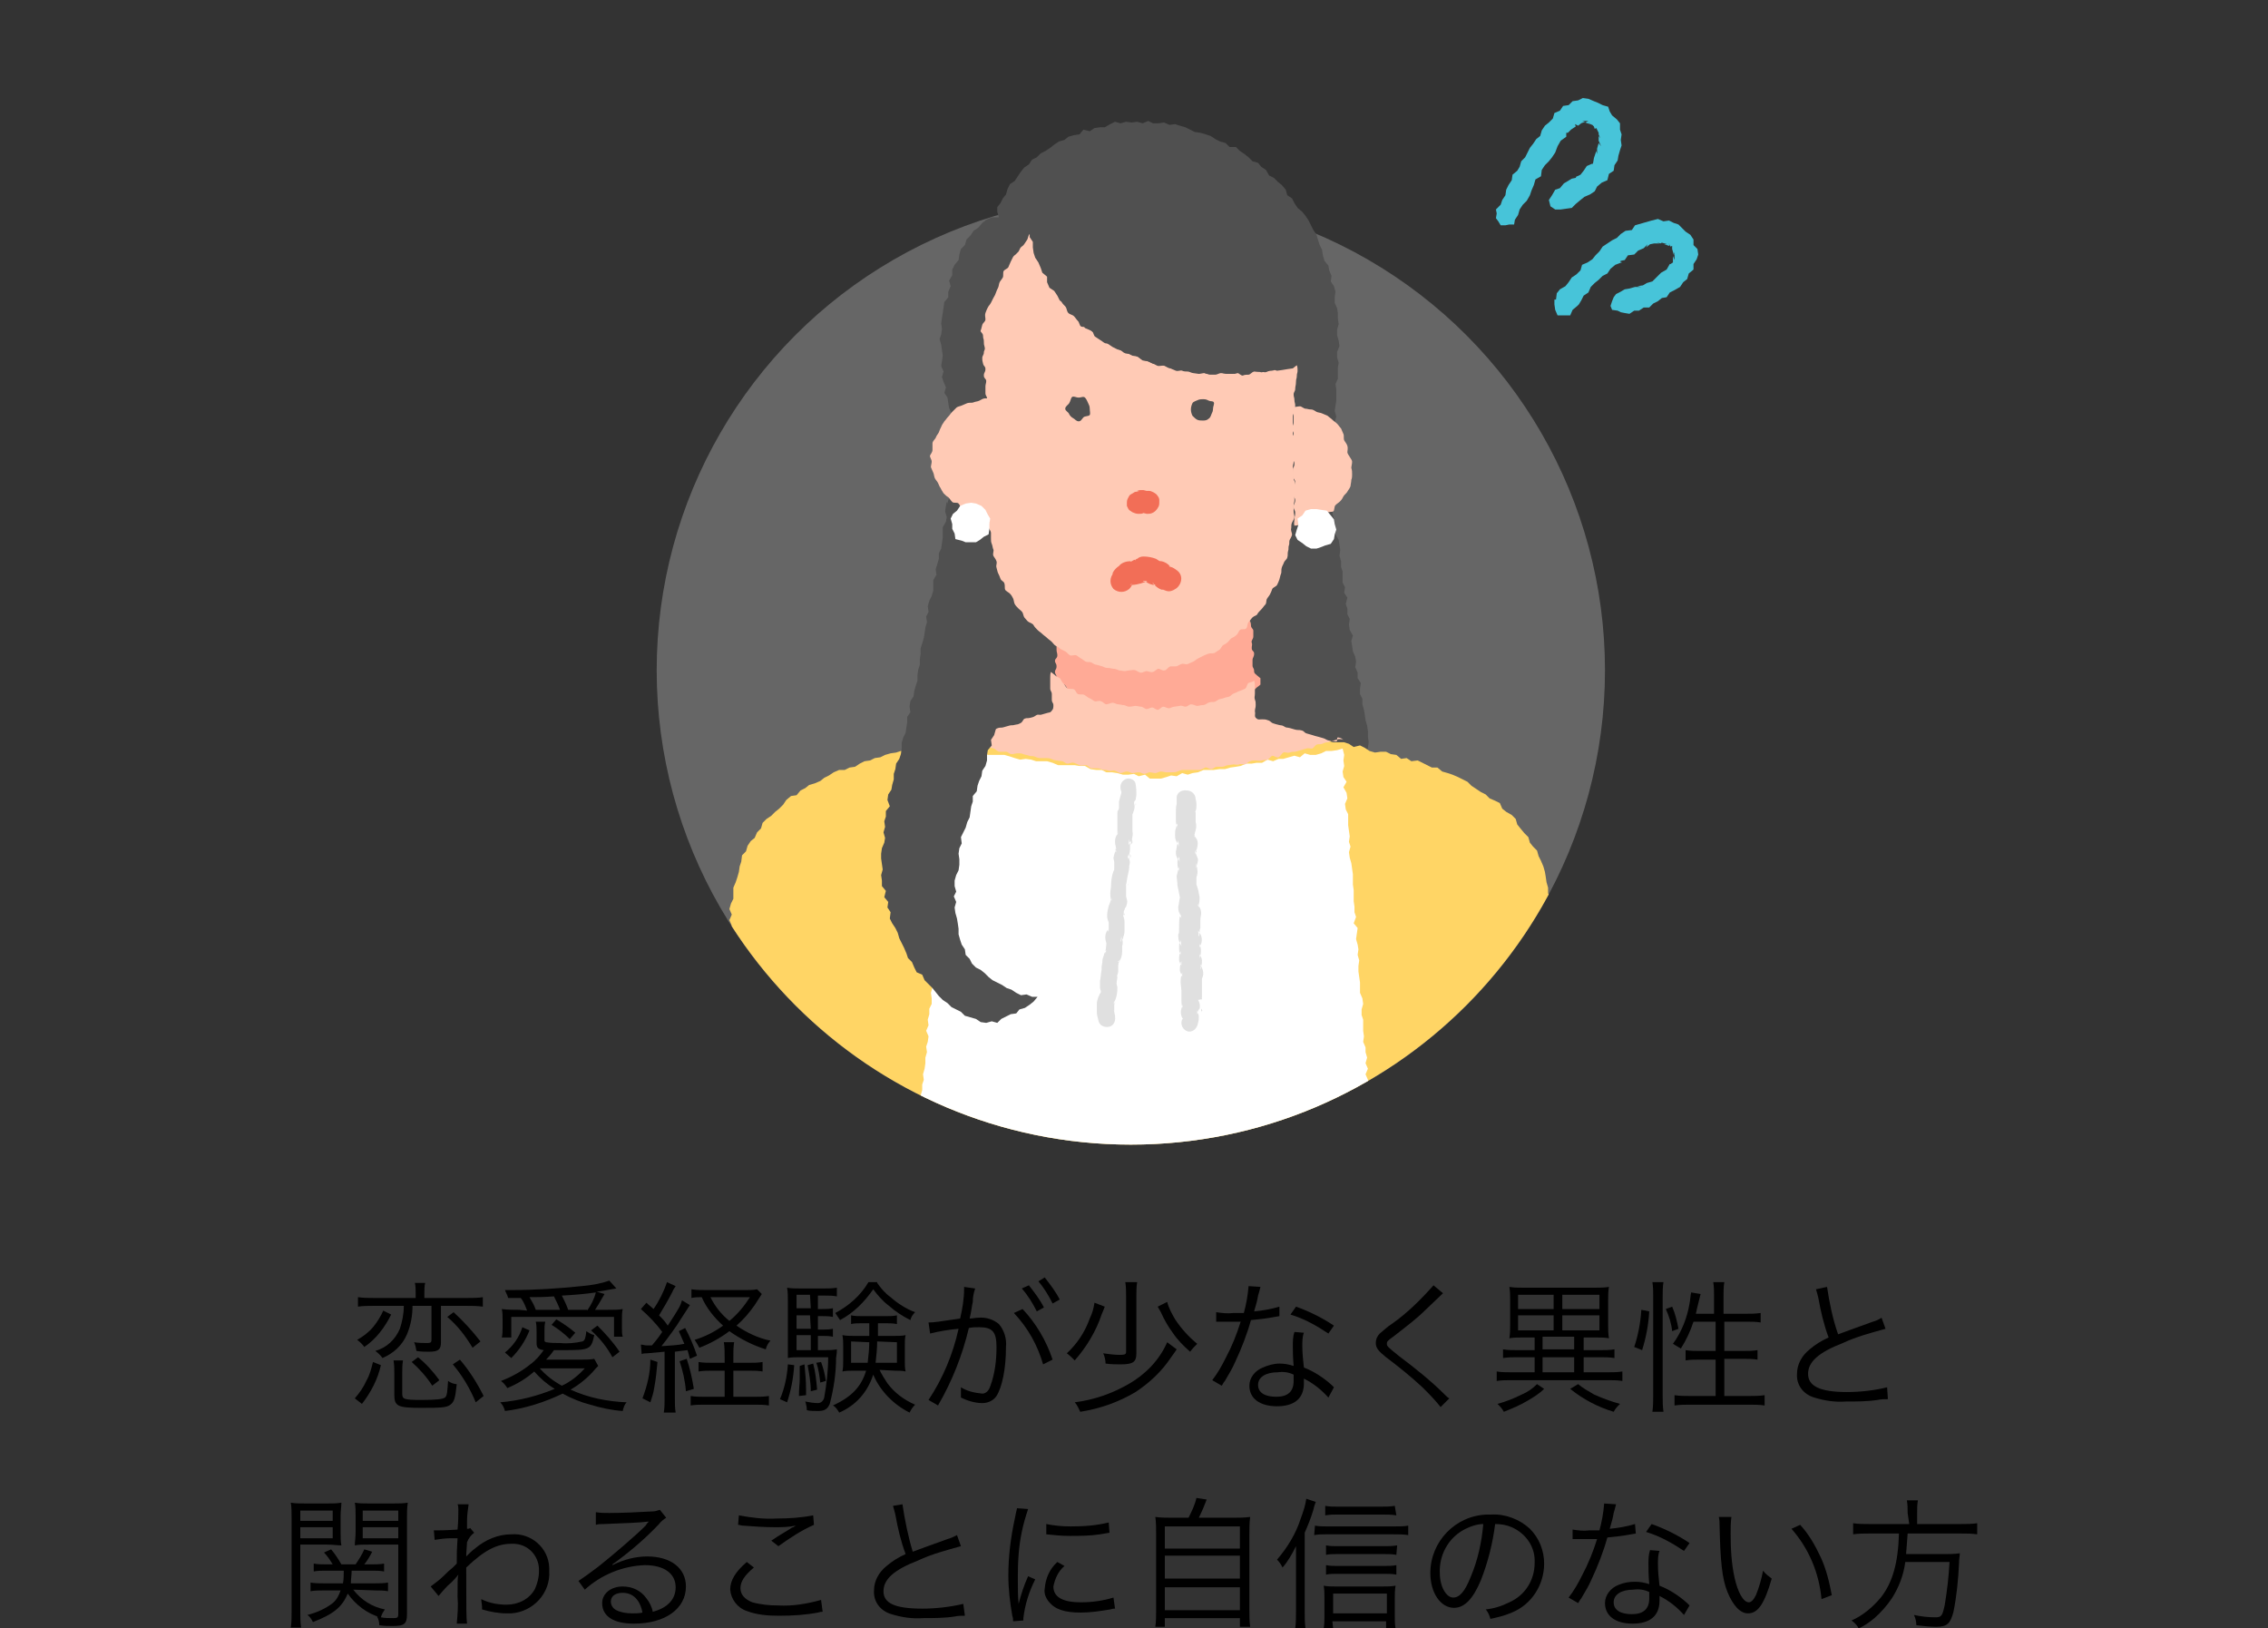 <?xml version="1.0" encoding="utf-8"?>
<!-- Generator: Adobe Illustrator 26.3.1, SVG Export Plug-In . SVG Version: 6.00 Build 0)  -->
<svg version="1.1" id="レイヤー_1" xmlns="http://www.w3.org/2000/svg" xmlns:xlink="http://www.w3.org/1999/xlink" x="0px"
	 y="0px" width="287px" height="206px" viewBox="0 0 287 206" style="enable-background:new 0 0 287 206;" xml:space="preserve">
<rect x="0" y="0" width="287" height="206" fill="#333333" stroke="none"/>
<style type="text/css">
	.st0{fill:#666666;}
	.st1{clip-path:url(#SVGID_00000095299734885782827720000007346599590887483070_);}
	.st2{fill:#505050;}
	.st3{fill:#FFD565;}
	.st4{fill:#FFFFFF;}
	.st5{fill:#FFAA96;}
	.st6{fill:#FFCAB5;}
	.st7{fill:#E0E0E0;}
	.st8{fill:#F26E57;}
	.st9{fill:#47C4D9;}
</style>
<g id="レイヤー_2_00000102544450752039447530000012009792928516842397_">
	<g id="レイヤー_1-2">
		<path d="M44.9,176.9c0.6-0.7,1.1-1.4,1.5-2.3c0.4-0.7,0.6-1.5,0.8-2.3l1,0.4c-0.4,1.8-1.3,3.5-2.4,4.9L44.9,176.9z M49.5,166.3
			c-0.8,1.6-1.9,3.1-3.4,4.1c-0.2-0.3-0.5-0.6-0.9-0.9c0.7-0.4,1.4-0.9,2-1.6c0.5-0.6,1-1.4,1.3-2.1L49.5,166.3z M47.2,165.2
			c-0.6,0-1.3,0-1.9,0.1v-1.2c0.7,0.1,1.3,0.1,2,0.1h5.3v-0.6c0-0.4,0-0.9-0.1-1.3h1.3c-0.1,0.4-0.1,0.9-0.1,1.3v0.6h5.5
			c0.6,0,1.3,0,1.9-0.1v1.2c-0.7-0.1-1.3-0.1-2-0.1h-3.3v4.6c0,0.9-0.3,1.2-1.5,1.2c-0.5,0-1,0-1.6-0.1c-0.1-0.4-0.1-0.7-0.3-1.1
			c0.6,0.1,1.2,0.1,1.7,0.1c0.4,0,0.5-0.1,0.5-0.4v-4.3h-2.4c0,1.2-0.2,2.4-0.7,3.6c-0.6,1.4-1.7,2.4-3.1,3
			c-0.2-0.3-0.5-0.6-0.9-0.9c1.4-0.4,2.5-1.4,3.1-2.8c0.3-0.9,0.5-1.9,0.5-2.9H47.2z M50.9,176.3c0,0.7,0.2,0.8,2.4,0.8
			c2,0,2.7-0.1,3-0.3c0.3-0.2,0.3-0.8,0.4-2.1c0.3,0.2,0.7,0.4,1.1,0.4c-0.2,1.8-0.3,2.2-0.8,2.6c-0.5,0.4-1.4,0.4-3.8,0.4
			c-2.8,0-3.3-0.2-3.3-1.6v-2.7c0-0.6,0-1.1-0.1-1.7H51c-0.1,0.5-0.1,1.1-0.1,1.7V176.3z M54.7,175.3c-0.7-1.1-1.6-2.1-2.6-3
			l0.8-0.6c1,0.8,1.9,1.8,2.7,2.9L54.7,175.3z M57.4,166c1.2,1.1,2.4,2.4,3.4,3.7l-1,0.8c-0.9-1.5-1.9-2.8-3.2-3.9L57.4,166z
			 M60.2,177.4c-0.7-1.7-1.7-3.4-2.9-4.8l0.9-0.6c1.2,1.4,2.2,3,3,4.6L60.2,177.4z"/>
		<path d="M75.7,172.8c-0.1,0.1-0.2,0.2-0.3,0.3c-0.9,1.1-2,2-3.2,2.7c2.2,1,4.6,1.5,7.1,1.6c-0.3,0.3-0.4,0.7-0.5,1.1
			c-1.4-0.1-2.8-0.4-4.1-0.8c-1.2-0.3-2.4-0.8-3.5-1.4c-2.3,1.1-4.8,1.9-7.3,2.2c-0.1-0.4-0.3-0.8-0.6-1.1c2.4-0.2,4.7-0.8,6.9-1.7
			c-1-0.6-1.8-1.3-2.6-2.2c-1,0.9-2.2,1.6-3.4,2.1c-0.2-0.3-0.4-0.6-0.8-0.9c1.3-0.5,2.6-1.2,3.7-2.1c0.7-0.5,1.2-1.1,1.7-1.8
			c-0.7-0.1-0.9-0.3-0.9-0.9v-1.4c0-0.4,0-0.9-0.1-1.3h1.2c-0.1,0.4-0.1,0.8-0.1,1.2v1.1c0,0.2,0,0.2,0.2,0.3
			c0.6,0.1,1.2,0.1,1.8,0.1c0.9,0.1,1.9,0,2.8-0.2c0.3-0.1,0.4-0.4,0.5-1.3c0.3,0.2,0.6,0.4,1,0.5c-0.4,1.8-0.5,1.9-3.9,1.9
			c-0.6,0-0.8,0-1.2,0c-0.5,0.7-0.7,0.9-1,1.2h4.5c0.5,0,1.1,0,1.6-0.1L75.7,172.8z M66.7,165.8c-0.2-0.5-0.4-1.1-0.8-1.6h-1.6
			c-0.1-0.4-0.3-0.7-0.4-1h0.9c2.9,0,5.9-0.2,8.8-0.5c1.2-0.1,2.4-0.3,3.5-0.7l0.9,1c-1.3,0.2-2.1,0.4-2.5,0.4l1,0.3
			c-0.7,1.2-0.8,1.4-1.2,2h1.5c0.9,0,1.5,0,2-0.1c-0.1,0.4-0.1,0.9-0.1,1.4v1c0,0.4,0,0.8,0.1,1.1h-1.1v-2.5h-13v2.6h-1.2
			c0.1-0.4,0.1-0.9,0.1-1.3v-1c0-0.4,0-0.9-0.1-1.3c0.7,0.1,1.5,0.1,2.2,0.1L66.7,165.8z M63.9,171.1c1-0.8,1.8-1.9,2.2-3.2l0.9,0.4
			c-0.5,1.3-1.3,2.5-2.3,3.5L63.9,171.1z M70.9,165.8c-0.2-0.6-0.5-1.2-0.8-1.8c-1.3,0.1-2.3,0.1-3.1,0.1c0.3,0.5,0.6,1,0.8,1.6
			H70.9z M68.3,173.1c0.8,0.9,1.7,1.6,2.8,2.2c1.1-0.5,2.1-1.3,2.9-2.2H68.3z M72.1,169.4c-0.7-0.7-1.5-1.3-2.3-1.8l0.6-0.7
			c0.8,0.5,1.6,1,2.4,1.7L72.1,169.4z M74.3,165.8c0.5-0.7,0.9-1.5,1.1-2.3c-1.4,0.2-2.5,0.3-4.3,0.4c0.3,0.6,0.6,1.2,0.8,1.8H74.3z
			 M77.5,171.7c-0.7-1.3-1.6-2.4-2.7-3.4l0.8-0.6c1,1,2,2.1,2.8,3.3L77.5,171.7z"/>
		<path d="M81.1,170.1c0.2,0,0.5,0.1,0.7,0.1h0.7c0.7-0.8,1.1-1.4,1.3-1.7c-0.8-1.1-1.7-2-2.7-2.9l0.7-0.8c0.4,0.4,0.6,0.5,0.9,0.8
			c0.7-1,1.3-2.2,1.7-3.4l1.1,0.5c-0.1,0.2-0.3,0.4-0.4,0.7c-0.5,1-1.1,2-1.7,3c0.5,0.5,0.7,0.7,1.1,1.3c1.5-2.3,1.6-2.5,1.8-3.2
			l1,0.6c-0.2,0.3-0.2,0.3-1.1,1.7c-0.6,1-1.7,2.5-2.5,3.5c1.2-0.1,2-0.1,2.9-0.3c-0.3-0.7-0.4-0.9-0.7-1.6l0.8-0.4
			c0.6,1.1,1.1,2.3,1.5,3.5l-0.9,0.4c-0.1-0.4-0.2-0.8-0.3-1.1c-0.7,0.1-1,0.1-1.6,0.2v5.9c0,0.6,0,1.2,0.1,1.8H84
			c0.1-0.6,0.1-1.2,0.1-1.8V171l-2.2,0.2c-0.2,0-0.5,0-0.7,0.1L81.1,170.1z M83.2,172.3c-0.1,1.1-0.2,2.1-0.4,3.2
			c-0.1,0.7-0.3,1.3-0.5,1.9l-1-0.5c0.6-1.6,1-3.2,1-4.9L83.2,172.3z M86.9,171.9c0.4,1.2,0.7,2.5,0.9,3.8l-1,0.3
			c-0.1-1.3-0.4-2.6-0.8-3.8L86.9,171.9z M94.8,172.4c0.6,0,1.1,0,1.7-0.1v1.2c-0.6-0.1-1.1-0.1-1.7-0.1h-2v3.3h2.7
			c0.6,0,1.2,0,1.8-0.1v1.2c-0.6-0.1-1.2-0.1-1.8-0.1h-6.3c-0.6,0-1.2,0-1.8,0.1v-1.2c0.6,0.1,1.1,0.1,1.7,0.1h2.6v-3.3h-1.6
			c-0.6,0-1.1,0-1.7,0.1v-1.2c0.6,0.1,1.1,0.1,1.7,0.1h1.6v-0.7c0-0.6,0-1.3-0.1-1.9h1.3c-0.1,0.6-0.1,1.2-0.1,1.9v0.7H94.8z
			 M96.4,163.7c-0.2,0.3-0.2,0.3-0.9,1.4c-0.7,1-1.4,1.8-2.3,2.6c1.3,0.9,2.8,1.6,4.3,1.9c-0.3,0.3-0.5,0.7-0.6,1.1
			c-1.6-0.5-3.2-1.3-4.6-2.3c-1.2,0.9-2.5,1.6-3.8,2.1c-0.2-0.4-0.4-0.7-0.6-1c1.3-0.4,2.5-1,3.6-1.8c-1.1-1-2.1-2.2-2.7-3.6
			c-0.4,0-0.9,0-1.3,0.1v-1.1c0.6,0.1,1.2,0.1,1.8,0.1h5.1c0.5,0,0.9,0,1.4-0.1L96.4,163.7z M89.9,164.1c0.6,1.2,1.4,2.2,2.4,3
			c1-0.8,1.9-1.9,2.6-3H89.9z"/>
		<path d="M100.5,172.7c-0.1,1.6-0.4,3.2-0.9,4.7l-0.9-0.4c0.6-1.4,0.9-2.9,1-4.4L100.5,172.7z M103.5,170.8h0.8
			c0.5,0,1.1,0,1.6-0.1c0,0.3,0,0.5-0.1,1.1c0,1.9-0.3,3.9-0.8,5.8c-0.3,0.7-0.7,0.9-1.5,0.9c-0.5,0-1,0-1.4-0.1
			c0-0.4-0.1-0.8-0.2-1.1c0.5,0.1,1.1,0.2,1.6,0.2c0.4,0,0.7-0.3,0.8-0.7c0.3-1.7,0.5-3.4,0.5-5.1h-3.7c-0.5,0-1,0-1.4,0.1
			c0-0.5,0-1,0-1.6v-5.6c0-0.6,0-1.2-0.1-1.7c0.5,0.1,1.1,0.1,1.7,0.1h3c0.5,0,1,0,1.6-0.1v1.1c-0.5-0.1-1-0.1-1.5-0.1h-0.9v1.7h0.5
			c0.5,0,0.9,0,1.4-0.1v1.1c-0.5-0.1-0.9-0.1-1.4-0.1h-0.5v1.7h0.5c0.5,0,0.9,0,1.4-0.1v1c-0.5-0.1-0.9-0.1-1.4-0.1h-0.5
			L103.5,170.8z M102.5,163.8h-1.7v1.7h1.8L102.5,163.8z M102.5,166.4h-1.7v1.7h1.8L102.5,166.4z M100.8,168.9v1.9h1.8v-1.9H100.8z
			 M101.8,172.6c0.1,1,0.2,2.1,0.2,3.1c0,0.1,0,0.4,0,0.8l-0.9,0.1c0-1,0.1-1.5,0.1-2.2s0-0.9,0-1.6L101.8,172.6z M102.9,172.5
			c0.3,1.1,0.4,2.2,0.5,3.3l-0.8,0.2c0-1.1-0.2-2.2-0.4-3.3L102.9,172.5z M103.9,172.3c0.3,0.8,0.5,1.6,0.6,2.4l-0.7,0.2
			c-0.1-0.8-0.2-1.7-0.5-2.5L103.9,172.3z M111.3,173.3c0.3,0.6,0.6,1.1,1,1.7c0.9,1.2,2.1,2.1,3.5,2.7c-0.3,0.3-0.5,0.6-0.7,1
			c-2-1-3.7-2.7-4.6-4.8c-0.7,2.2-2.2,3.9-4.3,4.8c-0.2-0.3-0.4-0.7-0.8-0.9c2.4-1.1,3.6-2.4,4.2-4.4H108c-0.5,0-0.9,0-1.4,0.1
			c0.1-0.4,0.1-0.9,0.1-1.3v-2c0-0.4,0-0.8-0.1-1.3c0.5,0.1,1,0.1,1.4,0.1h2c0-0.2,0-0.5,0-0.5s0-0.3,0-0.6v-0.5h-0.9
			c-0.5,0-1,0-1.4,0.1v-1.1c0.5,0.1,1,0.1,1.4,0.1h3c0.5,0,0.9,0,1.4-0.1v1.1c-0.5-0.1-1-0.1-1.4-0.1h-1v1.6h2.1c0.5,0,1,0,1.4-0.1
			c-0.1,0.4-0.1,0.8-0.1,1.3v2c0,0.4,0,0.9,0.1,1.3c-0.4-0.1-0.9-0.1-1.3-0.1L111.3,173.3z M111,162.3c0.5,0.7,1,1.3,1.7,1.8
			c0.9,0.8,2,1.5,3.1,1.9c-0.3,0.3-0.5,0.6-0.6,1c-1-0.5-1.9-1.1-2.7-1.8c-0.8-0.6-1.4-1.3-2-2.1c-1.1,1.6-2.5,3-4.2,3.9
			c-0.2-0.3-0.4-0.6-0.6-0.9c1.7-0.9,3.2-2.2,4.2-3.9H111z M107.7,169.7v2.7h2.1c0.1-0.9,0.2-1.8,0.2-2.6L107.7,169.7z M111,169.7
			c0,0.9-0.1,1.8-0.2,2.7h2.7v-2.6L111,169.7z"/>
		<path d="M117.5,167.3c0.7,0,1.3-0.1,4-0.5c0.3-1.3,0.5-2.5,0.5-3.8v-0.2l1.4,0.2c-0.2,0.6-0.3,1.1-0.3,1.7
			c-0.1,0.4-0.2,1.3-0.4,2.1c0.4,0,0.7-0.1,1.1-0.1c0.9-0.1,1.9,0.2,2.6,0.8c0.7,0.8,1,1.9,0.9,2.9c0,2.8-0.5,5.1-1.2,6.2
			c-0.4,0.6-1.1,0.9-1.8,0.9c-0.9,0-1.9-0.3-2.7-0.7c0-0.2,0-0.4,0-0.6c0-0.2,0-0.5,0-0.7c0.8,0.5,1.7,0.7,2.7,0.8
			c0.4,0,0.8-0.3,1-0.9c0.6-1.6,0.8-3.3,0.8-5c0-1.9-0.5-2.5-2.2-2.5c-0.4,0-0.9,0-1.3,0.1c-0.8,3.4-2.1,6.7-3.9,9.8l-1.2-0.7
			c1.8-2.7,3.1-5.8,3.8-9c-1.2,0.1-2.4,0.3-3.6,0.6L117.5,167.3z M129.4,165.6c1.7,1.8,3,4,3.8,6.4l-1.2,0.6
			c-0.7-2.4-1.9-4.6-3.7-6.5L129.4,165.6z M130.2,162.6c0.7,0.9,1.4,1.8,1.9,2.8l-0.9,0.5c-0.5-1-1.1-2-1.9-2.9L130.2,162.6z
			 M132.2,161.6c0.7,0.9,1.4,1.8,1.9,2.8l-0.9,0.5c-0.5-1-1.1-2-1.8-2.8L132.2,161.6z"/>
		<path d="M139.8,165.3c-0.1,0.3-0.2,0.5-0.4,1c-0.7,2.1-1.9,4.1-3.4,5.8c-0.3-0.3-0.6-0.6-1-0.9c1.3-1.2,2.3-2.7,2.9-4.4
			c0.3-0.6,0.5-1.3,0.6-2L139.8,165.3z M148.9,170.7l-0.2,0.3l-0.5,0.7c-1.2,1.8-2.7,3.2-4.5,4.4c-2.2,1.3-4.5,2.1-7,2.5
			c-0.2-0.4-0.4-0.9-0.7-1.2c2.4-0.3,4.7-1.1,6.8-2.3c2.1-1.2,3.9-3,4.9-5.3L148.9,170.7z M143.9,162.2c-0.1,0.6-0.1,1.2-0.1,1.8
			v7.2c0,1.1-0.4,1.4-2,1.4c-0.5,0-1.2,0-1.9-0.1c0-0.4-0.1-0.9-0.3-1.3c0.7,0.1,1.4,0.2,2.1,0.2c0.7,0,0.8-0.1,0.8-0.4v-7
			c0-0.6,0-1.2-0.1-1.8L143.9,162.2z M147.7,164.7c0.2,0.8,0.6,1.5,1,2.2c0.8,1.2,1.7,2.2,2.8,3.1c-0.3,0.3-0.6,0.6-0.9,1
			c-0.8-0.7-1.6-1.5-2.2-2.4c-0.6-0.8-1.1-1.7-1.5-2.6l-0.4-0.7L147.7,164.7z"/>
		<path d="M159.5,162.8c-0.1,0.4-0.2,0.8-0.3,1.1c-0.1,0.6-0.2,1-0.5,2c1.1-0.1,2.2-0.3,3.2-0.6v1.2l-0.6,0.1c-1,0.2-2,0.3-3,0.4
			c-0.5,1.8-1.2,3.6-2,5.3c-0.4,0.9-0.6,1.2-1.3,2.4c-0.2,0.2-0.3,0.5-0.4,0.6l-1.2-0.7c0.7-0.9,1.2-1.8,1.7-2.8
			c0.8-1.5,1.4-3,1.9-4.6h-1.3h-1.2c-0.1,0-0.3,0-0.4,0h-0.2v-1.2c0.7,0.1,1.4,0.2,2.2,0.1h1.3c0.3-1.1,0.5-2.2,0.6-3.4L159.5,162.8
			z M168.1,176.8c-0.9-1-1.9-1.8-3.1-2.4c0,0.2,0,0.4,0,0.6c0,1.9-1.2,2.9-3.4,2.9c-2.2,0-3.5-1-3.5-2.6c0-1,0.7-1.9,1.7-2.3
			c0.7-0.3,1.4-0.5,2.1-0.5c0.6,0,1.2,0.1,1.8,0.3c-0.1-1.2-0.1-2-0.1-2.5c0-0.6,0-1.2,0.2-1.8l1.2,0.1c-0.2,0.5-0.2,1.1-0.2,1.7
			c0,0.9,0.1,1.8,0.2,2.7c1.3,0.5,2.5,1.3,3.5,2.2c0.1,0.1,0.2,0.2,0.3,0.3L168.1,176.8z M161.7,173.6c-1.5,0-2.5,0.6-2.5,1.6
			s0.9,1.5,2.3,1.5c1.4,0,2.2-0.6,2.2-2c0-0.2,0-0.8,0-0.8C163.1,173.6,162.4,173.5,161.7,173.6L161.7,173.6z M168.1,168.7
			c-1.5-1-3.1-1.9-4.8-2.4l0.7-1c1.7,0.6,3.3,1.4,4.8,2.4L168.1,168.7z"/>
		<path d="M182.6,163.6c-0.2,0.2-0.3,0.3-2.2,2.1c-0.9,0.9-1.9,1.7-4.1,3.4c-0.7,0.5-0.8,0.6-0.8,0.9s0.1,0.4,1.6,1.6
			c2,1.5,4,3.1,5.8,4.9c0.2,0.2,0.3,0.3,0.5,0.4l-1.1,1.1c-0.7-0.9-1.5-1.7-2.3-2.5c-1.4-1.3-3-2.6-4.6-3.8c-1-0.8-1.3-1.2-1.3-1.8
			c0-0.5,0.2-0.9,0.5-1.2c0.5-0.4,1-0.9,1.5-1.2c2-1.4,3.7-3.1,5.3-4.9L182.6,163.6z"/>
		<path d="M192.6,169.2c-0.5,0-1.1,0-1.6,0.1c0.1-0.6,0.1-1.1,0.1-1.7v-3.1c0-0.6,0-1.1-0.1-1.7c0.6,0.1,1.1,0.1,1.7,0.1h9.2
			c0.6,0,1.1,0,1.7-0.1c-0.1,0.6-0.1,1.1-0.1,1.7v3.1c0,0.6,0,1.1,0.1,1.7c-0.5-0.1-1.1-0.1-1.6-0.1h-1.6v1.6h2.1
			c0.6,0,1.2,0,1.8-0.1v1.1c-0.6-0.1-1.2-0.1-1.8-0.1h-2.1v1.9h3.1c0.6,0,1.2,0,1.8-0.1v1.2c-0.6-0.1-1.2-0.1-1.8-0.1h-12.3
			c-0.6,0-1.2,0-1.8,0.1v-1.2c0.6,0.1,1.2,0.1,1.8,0.1h3v-1.9h-2.2c-0.6,0-1.2,0-1.8,0.1v-1.1c0.6,0.1,1.2,0.1,1.8,0.1h2.2v-1.6
			L192.6,169.2z M195.4,175.7c-0.6,0.6-1.4,1.1-2.1,1.5c-1,0.6-2,1-3,1.4c-0.2-0.4-0.5-0.7-0.8-1c1.1-0.3,2.1-0.7,3.1-1.2
			c0.7-0.3,1.3-0.7,1.9-1.3L195.4,175.7z M192.1,165.6h4.5v-1.8h-4.5V165.6z M192.1,168.3h4.5v-1.9h-4.5V168.3z M195.2,170.7h4v-1.6
			h-4V170.7z M195.2,173.6h4v-1.9h-4V173.6z M197.7,165.6h4.7v-1.8h-4.7V165.6z M197.7,168.3h4.7v-1.9h-4.7V168.3z M199.7,175.1
			c0.6,0.5,1.3,0.9,2,1.3c1.1,0.5,2.2,0.9,3.3,1.2c-0.3,0.3-0.6,0.6-0.8,1c-2-0.6-3.9-1.6-5.5-2.9L199.7,175.1z"/>
		<path d="M206.8,170.4c0.5-1.5,0.8-3.1,0.9-4.7l1,0.2c-0.1,1.7-0.4,3.3-0.9,4.9L206.8,170.4z M209.1,178.6c0.1-0.7,0.1-1.4,0.1-2.1
			V164c0-0.6,0-1.2-0.1-1.8h1.4c-0.1,0.6-0.1,1.2-0.1,1.8v12.6c0,0.7,0,1.3,0.1,2L209.1,178.6z M211.6,168.4c-0.1-1-0.4-1.9-0.8-2.8
			l0.8-0.3c0.4,0.9,0.6,1.8,0.8,2.8L211.6,168.4z M214.3,167.2c-0.4,1.2-0.9,2.3-1.6,3.4c-0.3-0.2-0.7-0.4-1-0.6
			c1.1-1.5,1.8-3.3,2.1-5.1c0.1-0.5,0.1-0.9,0.2-1.4l1.2,0.2c-0.1,0.4-0.2,0.8-0.3,1.2c-0.1,0.4-0.2,0.8-0.3,1.3h2.3v-2.2
			c0-0.6,0-1.2-0.1-1.8h1.4c-0.1,0.6-0.1,1.2-0.1,1.8v2.2h2.8c0.6,0,1.2,0,1.9-0.1v1.2c-0.6-0.1-1.2-0.1-1.8-0.1h-2.8v3.7h2.4
			c0.6,0,1.2,0,1.8-0.1v1.2c-0.6-0.1-1.2-0.1-1.8-0.1h-2.4v4.7h3.1c0.7,0,1.3,0,2-0.1v1.3c-0.7-0.1-1.3-0.1-2-0.1h-7.4
			c-0.7,0-1.3,0-2,0.1v-1.3c0.7,0.1,1.3,0.1,2,0.1h3.2V172h-2c-0.6,0-1.2,0-1.8,0.1v-1.3c0.6,0.1,1.2,0.1,1.7,0.1h2.1v-3.7
			L214.3,167.2z"/>
		<path d="M231.2,162.8c0.3,2,0.7,4,1.4,6c1.1-0.4,1.6-0.6,4.4-1.6c0.4-0.1,0.8-0.3,1.1-0.5l0.5,1.4c-1.8,0.5-3.7,1-5.4,1.8
			c-3.1,1.2-4.4,2.4-4.4,3.9s1.4,2.3,4.9,2.3c1.7,0,3.5-0.2,5.1-0.6l0.1,1.5c-0.4,0-0.9,0-1.3,0.1c-1.3,0.2-2.7,0.2-4,0.2
			c-1.4,0.1-2.7-0.1-4-0.5c-1.4-0.4-2.3-1.6-2.2-3c0-1.2,0.6-2.3,1.6-3.1c0.7-0.6,1.5-1.1,2.4-1.5c-0.6-1.6-1-3.3-1.3-5
			c-0.1-0.4-0.2-0.8-0.3-1.1L231.2,162.8z"/>
		<path d="M38,203.9c0,0.7,0,1.3,0.1,2h-1.3c0.1-0.7,0.1-1.3,0.1-2v-11.8c0-0.9,0-1.4-0.1-2c0.6,0.1,1.2,0.1,1.9,0.1h2.7
			c0.6,0,1.2,0,1.8-0.1c0,0.5-0.1,1-0.1,1.7v2c0,0.7,0,1.2,0.1,1.7c-0.5,0-1.1-0.1-1.8-0.1H38V203.9z M38,192.4h4.1v-1.3H38V192.4z
			 M38,194.6h4.1v-1.4H38V194.6z M44.7,201.1c1,1.3,2.4,2.2,4,2.5c-0.2,0.3-0.4,0.6-0.5,1c0.5,0.1,1,0.1,1.6,0.1
			c0.5,0,0.6-0.1,0.6-0.5v-8.8h-3.7c-0.8,0-1.3,0-1.8,0.1c0-0.5,0.1-1,0.1-1.7v-2c0-0.6,0-1.2-0.1-1.7c0.6,0.1,1.2,0.1,1.8,0.1h3
			c0.6,0,1.3,0,1.9-0.1c-0.1,0.7-0.1,1.3-0.1,2v12.1c0,1.2-0.3,1.5-1.8,1.5c-0.5,0-1.1,0-1.7-0.1c0-0.4-0.1-0.8-0.3-1.1
			c0.1,0,0.3,0,0.4,0.1c-1.7-0.5-3.1-1.6-4.1-3c-0.7,1.7-1.8,2.6-4.4,3.6c-0.2-0.4-0.4-0.7-0.7-0.9c1.2-0.3,2.3-0.8,3.2-1.5
			c0.5-0.4,0.8-1,1-1.6h-2.2c-0.5,0-1.1,0-1.6,0.1v-1.1c0.5,0.1,1.1,0.1,1.6,0.1h2.5c0.1-0.5,0.1-1.1,0.1-1.6h-2.3
			c-0.5,0-1,0-1.5,0.1v-1c0.5,0.1,1,0.1,1.5,0.1h0.9c-0.3-0.5-0.7-1.1-1.1-1.5l0.9-0.4c0.5,0.6,0.9,1.2,1.3,1.9h1.8
			c0.4-0.6,0.8-1.2,1.1-1.9l1,0.3c-0.3,0.6-0.6,1.1-1,1.6h1c0.5,0,1,0,1.5-0.1v1c-0.5-0.1-1-0.1-1.5-0.1h-2.6c0,0.5-0.1,1.1-0.1,1.6
			h3.1c0.5,0,1.1,0,1.6-0.1v1.1c-0.5-0.1-1.1-0.1-1.6-0.1L44.7,201.1z M45.9,192.4h4.5v-1.3h-4.5V192.4z M45.9,194.6h4.5v-1.4h-4.5
			V194.6z"/>
		<path d="M54.5,200.7c0.5-0.4,1.1-0.8,1.6-1.3c0.6-0.6,0.6-0.6,1.2-1.1c0.3-0.3,0.3-0.3,0.5-0.5c0-1.5,0-1.6,0.1-3.2H57
			c-0.7,0-1.3,0.1-2,0.2l-0.1-1.2c0.2,0,0.4,0,0.5,0s1,0,2.5-0.1c0.1-1.1,0.1-1.8,0.1-2.5c0-0.2,0-0.5-0.1-0.7h1.4
			c-0.1,0.7-0.2,1.4-0.2,2.1c0,0.6,0,0.6,0,1c0.1,0,0.3,0,0.4-0.1l0.5,0.6c-0.4,0.3-0.7,0.7-0.9,1.2c-0.1,1.2-0.1,1.8-0.1,1.8l0,0
			l0.1-0.1c0.3-0.3,0.6-0.6,1-0.9c1.3-1.1,2.9-1.8,4.6-1.8c2.5-0.2,4.7,1.7,4.8,4.2c0,0.1,0,0.3,0,0.4c0.2,2.8-2,5.2-4.8,5.4
			c-0.2,0-0.4,0-0.6,0c-1,0-2.1-0.2-3.1-0.5c0-0.1,0-0.2,0-0.3c0-0.3-0.1-0.7-0.1-1c1,0.5,2.1,0.7,3.2,0.7c1.5,0,2.9-0.7,3.6-2
			c0.3-0.7,0.5-1.4,0.5-2.2c0.1-1.8-1.2-3.4-3.1-3.5c-0.1,0-0.3,0-0.4,0c-1.8,0-3.4,0.8-5.7,3c0,5.4,0,6.3,0.1,7.1h-1.3
			c0.1-1.1,0.2-2.3,0.1-3.4c0-2.2,0-2.3,0.1-2.8l0,0c-0.3,0.4-0.6,0.7-0.9,1c-0.6,0.5-1.1,1.1-1.6,1.7L54.5,200.7z"/>
		<path d="M75.4,191.3c0.6,0.1,1.1,0.1,1.7,0.1c1.5,0,3.9-0.1,5.5-0.2c0.3,0,0.6-0.1,0.9-0.2l0.8,1c-0.3,0.2-0.7,0.5-0.9,0.8
			c-1.8,1.9-3.8,3.6-5.9,5.1v0.1c1.4-0.7,2.9-1.1,4.4-1.1c3,0,4.9,1.5,4.9,3.8c0,2.8-2.6,4.7-6.6,4.7c-2.5,0-4-0.9-4-2.6
			c0-1.2,1.1-2.1,2.6-2.1c1.2,0,2.3,0.5,3,1.5c0.4,0.5,0.7,1.1,0.8,1.7c1.9-0.5,2.9-1.6,2.9-3.1c0-1.7-1.4-2.8-3.9-2.8
			c-2.8,0.1-5.5,1.2-7.6,3.1l-0.8-1.1c0.9-0.6,1.7-1.2,2.5-1.8c1.9-1.5,4.8-4,6-5.2l0.2-0.3l0.1-0.1l0.1-0.1l0,0h-0.2
			c-0.6,0.1-2.7,0.2-5.5,0.3c-0.3,0-0.7,0-1,0.1L75.4,191.3z M78.8,201.5c-0.9,0-1.5,0.4-1.5,1.1c0,0.5,0.3,0.9,0.7,1.1
			c0.6,0.3,1.3,0.4,2,0.4c0.4,0,0.9,0,1.3-0.1C81,202.4,80.1,201.5,78.8,201.5z"/>
		<path d="M95.4,198.3c-1.2,1-1.7,1.8-1.7,2.6s0.5,1.4,1.5,1.8c1.1,0.3,2.2,0.4,3.3,0.4c1.8,0.1,3.6-0.2,5.4-0.7l0.2,1.5
			c-0.2,0-0.3,0-0.6,0.1c-1.6,0.3-3.2,0.4-4.9,0.4c-1.4,0-2.8-0.1-4.1-0.6c-1.2-0.4-2-1.5-2.1-2.7c0-1.2,0.7-2.3,2.1-3.5L95.4,198.3
			z M93.5,191.7c1.6,0.3,3.2,0.5,4.8,0.4c1.5,0,3.1-0.1,4.6-0.4l0.1,1.2c-1.6,0.7-3.1,1.7-4.5,2.7l-0.9-0.7c1.2-0.8,1.6-1,2.4-1.5
			c0.1-0.1,0.3-0.2,0.4-0.2c0.1-0.1,0.2-0.1,0.3-0.2c-0.9,0.2-1.8,0.2-2.7,0.2c-1.3,0-2.7-0.1-4-0.2c-0.2,0-0.4-0.1-0.6-0.1
			L93.5,191.7z"/>
		<path d="M114.2,190.3c0.3,2,0.7,4,1.3,6c1.1-0.4,1.6-0.6,4.4-1.6c0.4-0.1,0.8-0.3,1.2-0.5l0.5,1.4c-1.8,0.5-3.7,1-5.4,1.8
			c-3.1,1.2-4.4,2.4-4.4,3.9s1.4,2.2,4.9,2.2c1.7,0,3.5-0.2,5.2-0.6l0.2,1.5c-0.4,0-0.9,0-1.3,0.1c-1.3,0.2-2.7,0.2-4,0.2
			c-1.4,0.1-2.7-0.1-4-0.5c-1.4-0.4-2.3-1.6-2.2-3c0-1.2,0.6-2.3,1.6-3.1c0.7-0.6,1.5-1.1,2.4-1.5c-0.6-1.6-1-3.3-1.3-5
			c-0.1-0.4-0.2-0.8-0.3-1.1L114.2,190.3z"/>
		<path d="M130.1,190.9c-0.3,0.9-0.6,1.9-0.8,2.9c-0.4,1.9-0.5,3.8-0.5,5.7c0,1.4,0,2.5,0.1,3.4c0.3-1.2,0.7-2.4,1.2-3.5l0.9,0.4
			c-0.8,1.6-1.3,3.2-1.5,4.9v0.3l-1.3,0.1c0-0.3,0-0.4-0.1-0.7c-0.3-1.7-0.5-3.4-0.5-5.1c0-2.4,0.3-4.8,0.8-7.1
			c0.1-0.5,0.2-1,0.3-1.4L130.1,190.9z M134.7,198.1c-0.8,0.7-1.2,1.6-1.4,2.6c0,1.3,1.1,2,3.5,2c1.4,0,2.8-0.2,4.1-0.6l0.2,1.4
			c-0.2,0-0.3,0-0.6,0.1c-1.2,0.2-2.5,0.4-3.7,0.4c-2.1,0-3.3-0.4-4.1-1.4c-0.4-0.5-0.6-1.1-0.5-1.6c0.1-1.3,0.6-2.5,1.6-3.4
			L134.7,198.1z M132.4,192.8c1,0.2,2,0.3,3.1,0.3c1.6,0,3.2-0.1,4.8-0.5l0.1,1.3l-1.2,0.2c-1.3,0.2-2.6,0.2-3.9,0.2
			c-1,0-1.9-0.1-2.9-0.2L132.4,192.8z"/>
		<path d="M150.4,192c0.4-0.8,0.8-1.6,1-2.5l1.3,0.2c-0.3,0.8-0.6,1.5-1,2.3h4.3c0.7,0,1.5,0,2.2-0.1c-0.1,0.7-0.1,1.5-0.1,2.2v9.6
			c0,0.7,0,1.4,0.1,2.1h-1.3v-1.1h-9.5v1.1h-1.2c0.1-0.7,0.1-1.4,0.1-2.1v-9.6c0-0.7,0-1.5-0.1-2.2c0.7,0.1,1.4,0.1,2.1,0.1
			L150.4,192z M147.4,195.9h9.5v-2.8h-9.5V195.9z M147.4,199.7h9.5v-2.9h-9.5V199.7z M147.4,203.7h9.5v-2.9h-9.5V203.7z"/>
		<path d="M165.1,203.9c0,0.7,0,1.4,0.1,2.1h-1.3c0.1-0.7,0.1-1.4,0.1-2.2v-6c0-0.9,0-1.2,0-2.2c-0.5,1-1,1.9-1.7,2.7
			c-0.2-0.4-0.4-0.7-0.7-1c1.3-1.5,2.4-3.3,3-5.2c0.3-0.8,0.6-1.7,0.7-2.5l1.2,0.4c-0.1,0.3-0.2,0.5-0.3,1c-0.3,1-0.7,2-1.1,2.9
			L165.1,203.9z M166.4,193c0.5,0.1,1,0.1,1.5,0.1h8.6c0.6,0,1.2,0,1.7-0.1v1.2c-0.6-0.1-1.2-0.1-1.8-0.1h-8.6c-0.5,0-1,0-1.5,0.1
			L166.4,193z M168.7,206h-1.2c0.1-0.5,0.1-1.1,0.1-1.6v-2.1c0-0.7,0-1.2-0.1-1.7c0.5,0.1,1,0.1,1.5,0.1h5.9c0.6,0,1.1,0,1.7-0.1
			c-0.1,0.6-0.1,1.1-0.1,1.7v2.1c0,0.6,0,1.1,0.1,1.6h-1.2v-0.9h-6.8L168.7,206z M176.7,196.7c-0.5-0.1-1-0.1-1.5-0.1h-6
			c-0.5,0-1,0-1.4,0.1v-1.2c0.5,0.1,1,0.1,1.4,0.1h6c0.5,0,1,0,1.6-0.1L176.7,196.7z M176.7,199.2c-0.5-0.1-1-0.1-1.5-0.1h-6
			c-0.5,0-1,0-1.4,0.1V198c0.5,0.1,1,0.1,1.4,0.1h6c0.5,0,1,0,1.5-0.1V199.2z M176.7,191.7c-0.6-0.1-1.2-0.1-1.8-0.1h-5.6
			c-0.5,0-1,0-1.6,0.1v-1.2c0.5,0.1,1.1,0.1,1.6,0.1h5.4c0.6,0,1.2,0,1.8-0.1L176.7,191.7z M175.5,204.1v-2.5h-6.8v2.5H175.5z"/>
		<path d="M187.4,199.9c-1,2.4-2.1,3.5-3.4,3.5c-1.7,0-3-1.9-3-4.4c0-4,3.2-7.3,7.2-7.4c0.2,0,0.3,0,0.5,0c1.8-0.1,3.6,0.6,4.9,1.8
			c1.2,1.2,1.8,2.8,1.8,4.4c0,2.7-1.6,5.2-4.1,6.2c-0.9,0.4-1.8,0.6-2.7,0.8c-0.1-0.4-0.3-0.9-0.6-1.2c1-0.1,2-0.4,3-0.9
			c2-0.9,3.2-2.8,3.2-5c0.1-2-1.1-3.7-2.9-4.5c-0.7-0.3-1.4-0.4-2.1-0.4C188.9,195.2,188.3,197.6,187.4,199.9z M185.1,193.6
			c-1.9,1.1-3,3.2-2.9,5.4c0,1.7,0.8,3.1,1.7,3.1c0.8,0,1.5-0.8,2.2-2.6c0.9-2.1,1.4-4.4,1.6-6.7C186.9,192.8,186,193.1,185.1,193.6
			z"/>
		<path d="M204.5,190.3c-0.1,0.4-0.2,0.8-0.3,1.1c-0.1,0.6-0.2,1-0.5,2c1.1-0.1,2.2-0.3,3.2-0.6l0.1,1.2l-0.6,0.1
			c-1,0.2-2,0.3-3,0.4c-0.5,1.8-1.2,3.6-2,5.3c-0.4,0.9-0.6,1.2-1.3,2.4c-0.2,0.2-0.3,0.5-0.4,0.6l-1.2-0.7c0.7-0.9,1.2-1.8,1.7-2.8
			c0.8-1.5,1.4-3,1.9-4.6h-1.3h-1.2c-0.1,0-0.3,0-0.4,0H199v-1.2c0.7,0.1,1.4,0.2,2.1,0.1h1.3c0.3-1.1,0.5-2.2,0.6-3.4L204.5,190.3z
			 M213.1,204.3c-0.9-1-1.9-1.8-3.1-2.4c0,0.2,0,0.4,0,0.6c0,1.9-1.2,2.9-3.4,2.9s-3.5-1-3.5-2.6c0-1,0.7-1.9,1.7-2.3
			c0.7-0.3,1.4-0.4,2.1-0.4c0.6,0,1.2,0.1,1.8,0.3c-0.1-1.2-0.1-2-0.1-2.5c0-0.6,0-1.2,0.2-1.8l1.2,0.1c-0.2,0.5-0.2,1.1-0.2,1.7
			c0,0.9,0.1,1.8,0.2,2.7c1.3,0.5,2.5,1.3,3.5,2.2c0.1,0.1,0.2,0.2,0.3,0.3L213.1,204.3z M206.7,201.1c-1.5,0-2.5,0.6-2.5,1.6
			s0.9,1.5,2.3,1.5s2.2-0.6,2.2-2c0-0.2,0-0.8,0-0.8C208.1,201.1,207.4,201,206.7,201.1L206.7,201.1z M213.1,196.2
			c-1.5-1-3.1-1.9-4.8-2.4l0.7-1c1.7,0.6,3.3,1.4,4.8,2.4L213.1,196.2z"/>
		<path d="M219.1,191.9c-0.1,0.7-0.1,1.4-0.1,2.1c0,1.9,0.1,3.8,0.5,5.6c0.4,1.8,1.1,3.1,1.8,3.1c0.3,0,0.6-0.3,0.9-0.9
			c0.4-1,0.7-2,0.9-3.1c0.3,0.4,0.7,0.7,1.1,1c-0.9,3.1-1.7,4.4-3,4.4c-1,0-1.9-1-2.6-2.7s-0.9-4-1-8.4c0-0.4,0-0.7-0.1-1.1
			L219.1,191.9z M227.8,192.9c1.1,1.2,1.9,2.6,2.6,4.1c0.7,1.5,1.1,3.2,1.4,4.8l-1.3,0.5c-0.3-3.3-1.6-6.4-3.8-8.9L227.8,192.9z"/>
		<path d="M241.4,191.4c0-0.5,0-1.1-0.1-1.6h1.4c-0.1,0.5-0.1,1.1-0.1,1.6v1.4h5.5c0.7,0,1.4,0,2.1-0.1v1.4c-0.7-0.1-1.3-0.1-2-0.1
			h-6.8c-0.1,1.1-0.1,1.6-0.2,2.6h4.9c0.6,0,1.2,0,1.9-0.1c0,0.4-0.1,0.6-0.1,1.3c-0.1,2.1-0.3,4.1-0.7,6.1
			c-0.4,1.5-0.8,1.9-2.2,1.9c-0.8,0-1.7-0.1-2.5-0.2c0-0.4-0.1-0.9-0.3-1.3c0.9,0.2,1.8,0.3,2.7,0.3c0.8,0,0.9-0.2,1.2-1.6
			c0.3-1.8,0.5-3.6,0.6-5.4h-5.6c-0.2,1.6-0.8,3.2-1.7,4.6c-0.6,0.9-1.4,1.8-2.2,2.5c-0.6,0.5-1.3,1-2,1.3c-0.2-0.4-0.5-0.7-0.9-1
			c1.4-0.6,2.7-1.7,3.7-2.9c1.5-1.9,2.2-4.4,2.3-8.1h-3.8c-0.7,0-1.3,0-2,0.1v-1.4c0.7,0.1,1.3,0.1,2,0.1h5.1L241.4,191.4z"/>
		<circle class="st0" cx="143.1" cy="84.8" r="60"/>
		<g>
			<defs>
				<path id="SVGID_1_" d="M203.1,84.8c0,33.1-26.9,60-60,60s-60-26.9-60-60c0-33.1,26.9-76,60-76c14.6,0,58.9-5.7,69.3,6.4
					C225.7,30.6,203.1,66.2,203.1,84.8z"/>
			</defs>
			<clipPath id="SVGID_00000095340401935320335880000011039429477321440135_">
				<use xlink:href="#SVGID_1_"  style="overflow:visible;"/>
			</clipPath>
			<g style="clip-path:url(#SVGID_00000095340401935320335880000011039429477321440135_);">
				<polygon class="st2" points="143,65.4 143,64.7 143.1,64 142.5,63.8 141.8,63.8 141.1,63.5 140.4,63.5 139.8,63.4 139.1,63.4 
					138.4,63.1 137.8,63.1 137.1,62.9 136.4,62.9 135.8,62.5 135.1,62.6 134.4,62.6 133.8,62.2 133.1,62.2 132.4,62.1 131.7,62 
					131,61.9 130.4,61.6 129.7,61.7 129,61.4 128.4,61.2 127.7,61.3 127.1,60.9 126.3,61.1 125.7,60.9 125,61 124.3,60.7 
					123.6,60.7 123,60.5 122.3,60.4 121.6,60.5 121,60 120.2,60.2 120.2,60.9 120.2,61.6 119.9,62.3 120.1,63 119.9,63.6 
					119.9,64.3 120.1,65 120,65.7 120,66.4 119.9,67.1 119.8,67.8 119.6,68.4 119.5,69.1 119.6,69.8 119.6,70.5 119.4,71.2 
					119.2,71.8 119.3,72.5 119.4,73.2 119,73.9 119.3,74.6 118.9,75.3 119,76 119.1,76.7 119.1,77.3 118.9,78 118.8,78.7 
					118.8,79.4 118.8,80.1 118.6,80.7 118.8,81.4 118.4,82.1 118.4,82.8 118.5,83.5 118.4,84.2 118.5,84.9 118.5,85.5 118.3,86.2 
					118.1,86.9 118.2,87.6 118.3,88.3 118.2,89 117.8,89.6 117.7,90.3 118,91 117.8,91.7 117.7,92.4 117.8,93 117.6,93.8 
					118.4,93.7 119,93.7 119.7,93.6 120.4,93.6 121.1,93.5 121.8,93.8 122.5,93.5 123.2,93.8 123.9,93.8 124.6,93.4 125.3,93.6 
					125.9,93.6 126.6,93.5 127.3,93.7 128,93.8 128.7,93.7 129.4,93.7 130.1,93.4 130.8,93.5 131.5,93.5 132.1,93.6 132.8,93.7 
					133.5,93.4 134.2,93.5 134.9,93.5 135.6,93.4 136.3,93.4 137,93.4 137.7,93.3 138.4,93.5 139,93.5 139.7,93.6 140.4,93.4 
					141.1,93.5 141.9,93.5 142,92.7 142,92 141.7,91.3 141.8,90.6 142.1,90 141.9,89.3 142.1,88.6 142.1,87.9 141.9,87.2 
					142.1,86.5 142.2,85.9 142.4,85.2 142.1,84.5 142.2,83.8 142.1,83.1 142.3,82.4 142.4,81.8 142.2,81.1 142.3,80.4 142.5,79.7 
					142.2,79 142.6,78.4 142.7,77.7 142.7,77 142.5,76.3 142.6,75.6 142.6,74.9 142.5,74.2 142.9,73.6 142.9,72.9 142.9,72.2 
					142.6,71.5 143,70.8 142.7,70.1 142.8,69.5 142.9,68.8 142.7,68.1 142.9,67.4 142.8,66.7 143.2,66.1 				"/>
				<polygon class="st2" points="173.1,92.5 173,91.8 172.8,91.1 172.7,90.4 172.6,89.8 172.4,89.1 172.4,88.4 172.1,87.8 
					172.1,87.1 172.2,86.4 171.8,85.8 171.8,85.1 171.5,84.4 171.6,83.7 171.5,83.1 171.2,82.4 171.1,81.7 171,81.1 171.2,80.4 
					170.8,79.7 170.7,79 170.8,78.3 170.5,77.7 170.5,77 170.3,76.4 170.5,75.6 170.1,75 170.2,74.3 169.9,73.7 169.9,73 
					169.9,72.3 169.7,71.7 169.7,71 169.5,70.3 169.6,69.6 169.5,68.9 169.4,68.3 169,67.6 169,66.9 168.9,66.3 168.8,65.6 
					168.6,64.9 168.7,64.3 168.3,63.6 168.6,62.9 168.6,62.2 168.5,61.5 168.7,60.9 168.8,60.2 168.9,59.5 168.7,58.8 168.6,58.1 
					168.7,57.5 168.8,56.8 169,56.1 168.8,55.4 168.9,54.7 168.8,54.1 168.9,53.4 169.1,52.7 168.9,52 169,51.3 169.1,50.7 
					169.1,50 169.1,49.3 169,48.6 169.3,47.9 169.3,47.2 169.3,46.5 169.4,45.9 169.2,45.2 169.2,44.5 169.5,43.8 169.4,43.1 
					169.2,42.4 169.2,41.7 169.4,41 169.3,40.3 169.3,39.6 169.2,39 168.9,38.3 168.9,37.6 169,36.9 168.8,36.2 168.4,35.6 
					168.5,34.9 168.2,34.2 168.1,33.6 167.6,33 167.4,32.3 167.3,31.6 167,31 166.8,30.4 166.6,29.7 166.2,29.1 165.9,28.5 
					165.6,27.9 165.2,27.3 164.8,26.8 164.2,26.3 163.8,25.7 163.5,25.1 162.9,24.7 162.7,24 162.2,23.4 161.7,23 161.2,22.5 
					160.6,22.2 160.2,21.5 159.6,21.1 159.2,20.6 158.5,20.4 158,19.9 157.5,19.5 156.9,19.1 156.4,18.6 155.6,18.6 155.1,18.1 
					154.4,17.9 153.8,17.6 153.2,17.2 152.6,17 151.9,16.8 151.2,16.7 150.6,16.4 150,16.1 149.3,15.9 148.7,15.7 148,15.8 
					147.3,15.5 146.6,15.6 145.9,15.6 145.3,15.3 144.6,15.6 143.9,15.4 143.2,15.5 142.5,15.4 141.8,15.6 141.1,15.4 140.5,15.7 
					139.8,16.1 139.2,16.1 138.5,16.2 137.9,16.6 137.1,16.4 136.6,17 135.9,17.1 135.2,17.3 134.7,17.7 134,17.9 133.4,18.3 
					132.9,18.7 132.3,19.1 131.7,19.4 131.2,19.9 130.6,20.2 130.2,20.8 129.6,21.2 129.2,21.7 128.8,22.3 128.4,22.9 127.8,23.3 
					127.5,23.9 127.3,24.6 126.9,25.1 126.6,25.7 126.2,26.2 126.2,26.8 126.4,27.5 125.5,27.5 124.8,27.8 124.3,28.2 123.8,28.8 
					123.2,29.2 122.8,29.8 122.3,30.3 122.1,31 121.6,31.5 121.4,32.2 121.3,32.9 120.8,33.5 120.5,34.1 120.5,34.8 120.1,35.5 
					120.3,36.2 120,36.9 120,37.6 119.5,38.2 119.4,38.9 119.3,39.6 119.2,40.2 119.1,40.9 119.2,41.6 119.1,42.3 118.9,42.9 
					119.1,43.6 119.2,44.3 119.3,45 119.2,45.7 119.1,46.3 119.4,47 119.2,47.7 119.4,48.3 119.7,49 119.5,49.7 119.9,50.3 120,51 
					120.1,51.6 120.4,52.3 120.5,53 120.9,53.5 121.4,54 121.8,54.6 122.3,55.1 122.9,55.5 123.3,56 123.6,56.7 124.2,57 
					124.5,57.7 125.2,58 125.6,58.6 126,59.1 126.4,59.7 126.9,60.1 127.3,60.8 127.8,61.2 128.3,61.7 128.6,62.3 129,62.9 
					129.6,63.3 130,63.9 130.4,64.4 130.7,65 131.3,65.4 131.6,66.1 132.2,66.5 132.5,67.1 133,67.7 133.6,68 134.1,68.5 134.5,69 
					134.9,69.6 135.5,70 135.9,70.6 136.2,71.2 136.7,71.7 137.2,72.1 137.5,72.8 138,73.3 138.3,73.9 139,74.2 139.2,75 
					139.9,75.3 140.4,75.8 140.8,76.3 141.2,76.9 141.6,77.5 142,78 142.5,78.5 142.9,79 143.4,79.5 143.7,80.1 144.3,80.5 
					144.7,81.1 145.1,81.7 145.5,82.2 146,82.7 146.5,83.2 146.8,83.8 147.3,84.3 147.8,84.8 148.3,85.2 148.8,85.8 149.3,86.2 
					149.6,86.8 150,87.4 150.5,87.9 151,88.3 151.4,89 151.8,89.5 152.2,90 152.9,90.4 153.1,91 153.8,91.4 154.2,92 154.6,92.5 
					154.9,93.1 155.4,93.6 156,94 156.4,94.6 156.7,95.2 157.2,95.7 157.8,96.1 158.1,96.7 158.6,97.2 159,97.7 159.6,98.2 
					160.1,98.6 160.4,99.3 161,99.7 161.3,100.3 161.7,100.9 162.1,101.4 162.5,102 163,102.5 163.4,103 163.8,103.5 164.4,103.9 
					164.8,104.5 165.2,105.1 165.7,105.5 166.1,106.2 166.9,106 167.5,105.6 168.2,105.6 168.9,105.2 169.4,104.7 169.8,104.2 
					170.4,103.8 170.7,103.1 171.3,102.7 171.6,102.1 171.8,101.4 172.1,100.7 172.2,100 172.6,99.4 172.5,98.7 173,98.1 
					172.8,97.3 172.9,96.6 173.1,96 172.9,95.3 173.1,94.6 173.2,93.9 173.1,93.2 				"/>
				<polygon class="st3" points="196.4,132.3 196.4,131.6 196.4,130.9 196.4,130.2 196.4,129.6 196.4,128.9 196.1,128.2 
					196.3,127.5 196.1,126.8 196.3,126.1 196.4,125.4 196.2,124.7 196.4,124 196.2,123.3 196.4,122.6 196.3,121.9 196.1,121.2 
					196.2,120.6 196.2,119.9 196.4,119.2 196.3,118.5 196.4,117.8 196.1,117.1 196.4,116.4 196.2,115.7 196.5,115 196.3,114.3 
					196.2,113.6 195.9,113 195.9,112.3 195.7,111.6 195.6,110.9 195.5,110.3 195.3,109.6 195,108.9 194.7,108.3 194.5,107.6 
					194,107.1 193.6,106.6 193.4,105.9 192.9,105.4 192.4,104.8 192,104.3 191.8,103.6 191.3,103.1 190.6,102.7 190.1,102.3 
					189.8,101.6 189.2,101.3 188.5,101 188,100.5 187.4,100.2 186.8,99.8 186.2,99.4 185.7,98.9 185.1,98.6 184.5,98.3 183.8,98 
					183.2,97.8 182.5,97.6 181.9,97.1 181.2,97.1 180.6,96.8 180,96.5 179.4,96.2 178.6,96.3 178,95.9 177.3,96 176.7,95.5 
					176,95.4 175.4,95.1 174.7,95.1 174,95.2 173.3,95 172.7,94.6 172.1,94.3 171.3,94.5 170.7,94.1 170.1,93.9 169.3,93.9 
					168.7,93.9 168,93.7 167.3,93.6 166.6,93.5 166,93.3 165.3,93.2 164.7,92.9 164,93 163.3,92.9 162.6,92.8 162,92.5 161.3,92.2 
					160.7,92.1 160,92 159.3,92.2 158.6,91.8 157.9,91.8 157.3,91.8 156.6,91.6 155.9,91.7 155.2,91.7 154.5,91.8 153.9,91.8 
					153.2,91.9 152.5,91.7 151.8,91.7 151.1,91.7 150.5,91.7 149.8,91.6 149.1,91.8 148.4,91.7 147.8,91.5 147.1,91.6 146.4,91.6 
					145.7,91.6 145,91.7 144.4,91.6 143.7,91.9 143,91.8 142.4,91.8 141.7,91.8 141,91.7 140.3,91.5 139.6,91.9 139,91.5 
					138.3,91.9 137.6,91.8 136.9,91.6 136.2,91.6 135.6,91.9 134.9,91.7 134.2,91.6 133.5,91.6 132.9,91.7 132.2,91.6 131.5,91.8 
					130.8,91.6 130.1,91.9 129.5,92 128.8,92 128.1,92.1 127.5,92.4 126.8,92.6 126.1,92.6 125.4,92.6 124.8,92.9 124.1,92.9 
					123.4,93.2 122.7,93.2 122.1,93.5 121.4,93.4 120.8,93.8 120.1,93.7 119.4,94 118.8,94.2 118.1,94.2 117.4,94.5 116.7,94.4 
					116.1,94.7 115.4,94.6 114.8,95.1 114,95 113.4,95.2 112.7,95.3 112,95.5 111.4,95.8 110.7,95.9 110.1,96.2 109.4,96.3 
					108.8,96.6 108.2,97 107.5,97.1 106.9,97.4 106.2,97.4 105.5,97.7 104.9,98.1 104.3,98.4 103.8,98.8 103.1,99.1 102.4,99.3 
					101.9,99.7 101.3,100 100.8,100.6 100.1,100.7 99.5,101.2 99.1,101.8 98.6,102.3 98.1,102.7 97.6,103.2 97,103.6 96.5,104.1 
					96.3,104.8 95.8,105.3 95.5,106 95,106.4 94.6,107 94.4,107.7 93.9,108.2 93.8,109 93.6,109.6 93.5,110.3 93.3,111 93.1,111.6 
					92.8,112.3 92.8,113 92.8,113.7 92.5,114.3 92.3,115 92.6,115.7 92.3,116.4 92.6,117.1 92.5,117.8 92.3,118.5 92.6,119.2 
					92.4,119.9 92.7,120.6 92.6,121.3 92.6,121.9 92.4,122.6 92.6,123.3 92.6,124 92.3,124.7 92.6,125.4 92.3,126.1 92.6,126.8 
					92.4,127.5 92.6,128.2 92.6,128.9 92.4,129.6 92.6,130.3 92.3,130.9 92.3,131.6 92.4,132.3 92.3,133 92.4,133.7 92.4,134.4 
					92.3,135.1 92.5,135.8 92.4,136.5 92.3,137.2 92.6,137.9 92.5,138.6 92.6,139.2 92.5,139.9 92.5,140.6 92.5,141.3 92.4,142 
					92.4,142.7 92.3,143.4 92.5,144.1 92.7,144.8 196.3,144.8 196.3,144.1 196.4,143.4 196.4,142.7 196.2,142 196.2,141.3 
					196.2,140.6 196.4,139.9 196.3,139.2 196.3,138.6 196.4,137.8 196.3,137.2 196.2,136.5 196.2,135.8 196.1,135.1 196.4,134.4 
					196.3,133.7 196.5,133 				"/>
				<polygon class="st4" points="173.4,143.4 173.3,142.7 173.4,142 173.3,141.4 173.2,140.7 173.2,140 173.1,139.3 173.1,138.6 
					173,137.9 173.3,137.2 173.1,136.6 172.8,135.9 173.1,135.2 172.8,134.5 173,133.8 172.8,133.1 172.8,132.5 172.5,131.8 
					172.6,131.1 172.5,130.4 172.5,129.7 172.5,129 172.3,128.4 172.3,127.7 172.5,127 172.4,126.3 172.1,125.6 172.1,124.9 
					172.1,124.3 172,123.6 171.9,122.9 171.9,122.2 172,121.5 171.8,120.8 171.9,120.1 171.8,119.5 171.6,118.8 171.7,118.1 
					171.8,117.4 171.3,116.8 171.6,116 171.4,115.4 171.4,114.7 171.3,114 171.3,113.3 171.3,112.6 171.2,111.9 171.2,111.3 
					171.2,110.6 171.1,109.9 171,109.2 170.8,108.5 170.7,107.8 170.9,107.1 170.7,106.5 170.8,105.8 170.7,105.1 170.6,104.4 
					170.6,103.7 170.6,103 170.3,102.4 170.2,101.7 170.5,101 170.4,100.3 170,99.6 170.4,98.9 170,98.3 169.9,97.6 170.1,96.9 
					170,96.2 170.1,95.5 169.9,94.7 169.2,94.9 168.5,95 167.8,95 167.2,95.3 166.5,95.5 165.8,95.5 165.1,95.3 164.5,95.8 
					163.8,95.6 163.1,95.8 162.4,96 161.8,96 161.1,96.3 160.4,96.1 159.7,96.5 159,96.5 158.4,96.6 157.7,96.6 157,96.9 156.4,97 
					155.7,97.1 155,97.3 154.3,97.3 153.6,97.4 152.9,97.4 152.3,97.4 151.6,97.7 150.9,97.8 150.3,98 149.6,97.8 148.9,98.2 
					148.2,98.1 147.6,98.3 146.9,98.5 146.2,98.5 145.5,98.5 144.9,98 144.1,98.2 143.5,97.9 142.8,98 142.1,98 141.4,97.8 
					140.7,97.7 140,97.7 139.4,97.4 138.7,97.4 138,97.3 137.3,96.9 136.6,96.9 136,96.8 135.3,96.8 134.6,96.8 133.9,96.8 
					133.2,96.5 132.5,96.3 131.8,96.3 131.1,96.3 130.5,96.1 129.8,96 129.1,96.1 128.4,95.9 127.8,95.7 127.1,95.5 126.4,95.5 
					125.7,95.5 125,95.5 124.3,95.2 123.6,95.3 123,94.9 122.3,95 121.6,95 120.9,94.8 120.7,95.4 121,96.1 120.9,96.8 120.7,97.5 
					120.5,98.2 120.5,98.9 120.4,99.5 120.3,100.2 120.5,100.9 120.3,101.6 120.2,102.3 120.1,103 120,103.6 120.2,104.4 120.2,105 
					119.8,105.7 119.8,106.4 119.9,107.1 119.7,107.8 119.6,108.4 119.6,109.1 119.6,109.8 119.4,110.5 119.4,111.2 119.3,111.9 
					119.5,112.6 119.4,113.3 119.1,113.9 119.3,114.6 118.9,115.3 119.1,116 118.8,116.7 118.9,117.4 118.6,118 118.6,118.7 
					118.6,119.4 118.6,120.1 118.4,120.8 118.4,121.5 118.2,122.1 118.2,122.8 118.4,123.6 118,124.2 118,124.9 117.8,125.6 
					117.9,126.3 117.9,127 117.6,127.6 117.6,128.3 117.4,129 117.5,129.7 117.2,130.4 117.5,131.1 117.4,131.8 117.2,132.4 
					117.3,133.1 117.1,133.8 117.1,134.5 117,135.2 116.8,135.9 116.9,136.6 116.7,137.2 116.7,137.9 116.5,138.6 116.5,139.3 
					116.5,140 116.2,140.7 116.3,141.4 116.2,142 116.3,142.8 115.9,143.4 115.9,144.1 115.7,144.8 173.6,144.8 173.5,144.1 				"/>
				<path class="st5" d="M158.7,84.9c0-0.4-0.2-0.4-0.2-0.7s0-0.4,0-0.7s0.2-0.4,0.2-0.8s-0.3-0.3-0.3-0.7s0.1-0.4,0-0.7
					s0.2-0.4,0.2-0.8c0-0.4,0-0.4,0-0.7s-0.3-0.3-0.3-0.7c0-0.4-0.1-0.4-0.2-0.7c0-0.4,0.1-0.4,0.1-0.7c0-0.4,0.2-0.4-0.1-0.7
					c-0.3-0.2-0.3-0.2-0.6-0.2c-0.4,0-0.4,0.3-0.7,0.3s-0.4-0.2-0.7-0.2c-0.4,0-0.4,0.3-0.7,0.3c-0.4,0-0.4-0.1-0.7-0.1
					s-0.4,0-0.7,0c-0.4,0-0.4-0.1-0.7-0.1s-0.4,0.2-0.7,0.2s-0.4-0.2-0.7-0.2c-0.4,0-0.4,0-0.7,0s-0.4,0.1-0.7,0.1s-0.4,0-0.7,0
					c-0.4,0-0.4,0-0.7,0s-0.4,0-0.7,0c-0.4,0-0.4-0.2-0.7-0.2c-0.4,0-0.4-0.1-0.7-0.1h-0.7c-0.4,0-0.4,0.1-0.7,0.1s-0.4-0.1-0.7-0.1
					c-0.4,0-0.4,0.2-0.7,0.2s-0.4,0.1-0.7,0.1s-0.4-0.2-0.7-0.2h-0.7c-0.4,0-0.4,0.2-0.7,0.2c-0.4,0-0.4,0.1-0.7,0.1
					c-0.4,0-0.4-0.2-0.7-0.2s-0.4,0-0.7,0c-0.4,0-0.4,0.1-0.7,0.1s-0.4,0.2-0.7,0.2s-0.4-0.2-0.7-0.2c-0.4,0-0.4,0.1-0.7,0.1
					s-0.4,0.2-0.7,0.2c-0.4,0-0.4-0.1-0.7-0.1s-0.4,0-0.7,0c-0.4,0-0.4-0.2-0.7,0c-0.3,0.2,0,0.3,0,0.7s-0.1,0.4-0.1,0.7
					s0,0.4,0,0.7s0.1,0.4,0.1,0.7c0,0.4-0.2,0.4-0.2,0.7c0,0.4,0.2,0.3,0.2,0.7c0,0.4,0,0.4,0,0.7s0.1,0.4,0.1,0.7
					c0,0.4-0.3,0.4-0.3,0.7s0.2,0.3,0.2,0.7s-0.2,0.4-0.2,0.7s0.2,0.3,0.2,0.7c0.2,0.2,0.2,0.4,0.4,0.6s0.5,0.2,0.7,0.4
					s0.2,0.5,0.4,0.6s0.4,0.3,0.6,0.4s0.4,0.3,0.6,0.5s0.6,0,0.8,0.1s0.4,0.2,0.7,0.3c0.2,0.1,0.4,0.3,0.6,0.4s0.5,0,0.8,0.1
					c0.2,0.1,0.4,0.4,0.6,0.4c0.2,0.1,0.5-0.1,0.8,0s0.5,0.2,0.7,0.3s0.4,0.3,0.7,0.3s0.5-0.2,0.8-0.1c0.2,0,0.5,0.3,0.7,0.3
					s0.5-0.3,0.8-0.3s0.5,0.1,0.7,0.1s0.5,0,0.7,0h0.7c0.2,0,0.5,0,0.7,0.1h0.7c0.2,0,0.5-0.1,0.7-0.1s0.5,0.2,0.7,0.1
					s0.5-0.2,0.7-0.2s0.5,0.3,0.7,0.3s0.4-0.3,0.7-0.4s0.4-0.2,0.7-0.2s0.4-0.1,0.7-0.2c0.2-0.1,0.5,0.1,0.8,0
					c0.2-0.1,0.5,0,0.7-0.1c0.2-0.1,0.5-0.1,0.7-0.2c0.2-0.1,0.4-0.2,0.7-0.3s0.3-0.4,0.6-0.5s0.5,0,0.7-0.2
					c0.2-0.2,0.4-0.2,0.6-0.3s0.5-0.2,0.7-0.3s0.4-0.3,0.6-0.5s0.4-0.3,0.6-0.5c0-0.2,0-0.5,0-0.8C158.8,85.2,158.7,85.2,158.7,84.9
					z"/>
				<path class="st6" d="M170.3,94.4C170.5,94.5,170.4,94.4,170.3,94.4z"/>
				<path class="st6" d="M169,93.8c-0.4-0.1-0.4,0-0.8-0.1s-0.4-0.2-0.7-0.3l-0.7-0.2c-0.4-0.1-0.4-0.1-0.7-0.2l-0.7-0.2
					c-0.4-0.1-0.3-0.3-0.7-0.4s-0.4,0-0.8-0.1l-0.7-0.2c-0.4-0.1-0.4,0-0.7-0.2s-0.4-0.1-0.7-0.2c-0.4-0.1-0.4-0.1-0.7-0.2
					s-0.3-0.3-0.7-0.4c-0.2-0.1-0.5-0.1-0.7-0.1c-0.4,0-0.5,0.1-0.8-0.2c-0.2-0.3,0-0.4-0.1-0.8c0-0.4,0.1-0.4,0.1-0.8
					s0-0.4-0.1-0.7s0-0.4,0-0.8s0-0.4,0-0.8c0-0.3,0-0.5-0.1-0.8c-0.2,0.2-0.5,0.2-0.7,0.3s-0.2,0.5-0.4,0.7
					c-0.2,0.1-0.4,0.2-0.7,0.3s-0.4,0.2-0.7,0.3s-0.4,0.3-0.6,0.4c-0.2,0.1-0.5,0.1-0.7,0.2s-0.5,0.1-0.7,0.2s-0.4,0.3-0.6,0.3
					s-0.5,0-0.7,0.1s-0.4,0.3-0.7,0.3s-0.5,0.1-0.7,0.1c-0.2,0-0.5-0.2-0.8-0.2c-0.2,0-0.4,0.3-0.7,0.3c-0.2,0-0.5-0.2-0.7-0.1
					l-0.7,0.1c-0.2,0-0.5,0.2-0.7,0.2s-0.5-0.2-0.7-0.2s-0.5,0.4-0.7,0.4s-0.5-0.3-0.7-0.3s-0.5,0.2-0.7,0.2s-0.5-0.3-0.7-0.3
					c-0.2,0-0.5-0.1-0.7-0.1s-0.5,0.1-0.8,0.1s-0.5-0.2-0.7-0.2s-0.5-0.1-0.7-0.1s-0.5-0.2-0.7-0.2c-0.2,0-0.6,0.2-0.8,0.2
					s-0.4-0.3-0.7-0.4s-0.6,0.1-0.8,0s-0.4-0.3-0.7-0.4c-0.2-0.1-0.4-0.3-0.6-0.4s-0.6,0-0.8-0.1s-0.3-0.5-0.5-0.6s-0.6,0-0.8-0.1
					s-0.3-0.4-0.5-0.6s-0.3-0.4-0.4-0.6s-0.4-0.2-0.6-0.4c-0.2-0.2-0.4-0.3-0.6-0.5c-0.1,0.2-0.1,0.5-0.1,0.7c0,0.4,0,0.4,0,0.7
					s0,0.4,0,0.7s0.2,0.4,0.2,0.7v0.7c0,0.4,0.2,0.4,0.2,0.7c0,0.3,0,0.5-0.2,0.7c-0.2,0.3-0.3,0.2-0.6,0.3s-0.4,0.1-0.7,0.2
					s-0.4-0.1-0.7,0.1s-0.3,0.2-0.7,0.3s-0.4,0-0.7,0.1s-0.2,0.4-0.6,0.6s-0.3,0.1-0.7,0.2c-0.3,0.1-0.4,0-0.7,0.1l-0.7,0.2
					c-0.3,0.1-0.4,0-0.7,0.1s-0.3,0.2-0.7,0.3s-0.3,0.3-0.6,0.4s-0.3,0.2-0.7,0.3s-0.4-0.2-0.8-0.1s-0.3,0.3-0.6,0.4l-0.7,0.2
					c-0.3,0.1-0.4,0-0.7,0.2s0.2,0.1,0.7,0.2l0.7,0.2c0.2,0.1,0.5,0,0.7,0.1s0.5,0,0.7,0.1s0.5,0,0.7,0.1l0.8,0.2
					c0.2,0.1,0.4,0.4,0.7,0.4s0.5,0,0.8,0s0.4,0.3,0.7,0.3s0.5-0.1,0.8-0.1c0.2,0,0.5,0,0.7,0.1s0.5,0.1,0.7,0.2
					c0.2,0.1,0.5,0,0.7,0.1s0.5,0.2,0.7,0.2s0.5,0,0.7,0s0.5,0,0.7,0.1s0.5,0.2,0.7,0.2l0.7,0.1c0.2,0,0.4,0.3,0.7,0.3
					s0.5-0.2,0.8-0.1s0.5,0.2,0.7,0.3s0.5,0,0.8,0s0.4,0.3,0.7,0.4c0.2,0,0.5,0,0.8,0c0.2,0,0.5,0.1,0.7,0.2c0.2,0,0.5,0,0.7,0.1
					s0.5-0.1,0.8,0s0.5,0.3,0.7,0.3s0.5-0.2,0.8-0.2s0.5,0.2,0.7,0.2c0.2,0,0.5-0.1,0.8-0.1s0.5,0.2,0.7,0.2s0.5-0.2,0.7-0.2
					c0.2,0,0.5,0.1,0.7,0.1s0.5-0.2,0.7-0.2s0.5,0.1,0.7,0.1s0.5,0,0.7,0s0.5,0,0.7-0.1s0.5-0.2,0.7-0.2s0.5,0,0.7,0
					c0.2,0,0.5,0,0.7,0c0.2,0,0.5,0,0.7,0s0.5-0.2,0.7-0.3s0.5,0.2,0.8,0.2c0.2,0,0.4-0.3,0.7-0.3c0.2,0,0.5,0,0.7,0
					s0.5-0.2,0.7-0.2l0.7-0.1c0.2,0,0.5,0.1,0.7,0s0.5,0,0.7,0c0.2,0,0.4-0.3,0.7-0.4c0.2-0.1,0.5-0.1,0.7-0.1s0.5,0.1,0.8,0
					s0.5,0,0.7-0.1c0.2-0.1,0.4-0.4,0.6-0.5c0.2,0,0.6,0.3,0.8,0.2s0.4-0.5,0.6-0.6c0.2-0.1,0.5,0.1,0.8,0c0.2-0.1,0.5-0.1,0.7-0.1
					l0.7-0.2l0.7-0.2c0.2-0.1,0.5,0,0.7,0s0.4-0.4,0.6-0.5s0.5,0,0.7-0.1s0.5-0.2,0.7-0.2s0.5-0.2,0.7-0.2l0.7-0.2
					c0.2,0,0.4,0,0.6,0.1c-0.3-0.2-0.2-0.2-0.6-0.3S169.4,93.9,169,93.8z"/>
				<path class="st7" d="M140.4,117.3l-0.1,0.3c0,0.1,0,0.2,0,0.3L140.4,117.3z"/>
				<path class="st7" d="M140.3,116.6L140.3,116.6z"/>
				<path class="st7" d="M140.1,119c0,0.1,0,0.2,0,0.3s0,0.2,0,0.2V119z"/>
				<path class="st7" d="M140.1,120.1c0,0.1-0.1,0.2-0.1,0.2c0,0.1,0,0.2,0,0.3L140.1,120.1z"/>
				<path class="st7" d="M141.1,107.4L141.1,107.4c0,0.1,0,0.1,0,0.2C141.1,107.8,141.2,107.3,141.1,107.4z"/>
				<path class="st7" d="M141.7,102.2L141.7,102.2L141.7,102.2z"/>
				<path class="st7" d="M140.7,113.5l-0.1,0.2c0,0.1,0,0.3,0.1,0.4V113.5z"/>
				<path class="st7" d="M139.3,125.5C139.3,125.7,139.2,125.8,139.3,125.5l0.1-0.1L139.3,125.5z"/>
				<path class="st7" d="M141.6,105.1l-0.1,0.3v0.3L141.6,105.1z"/>
				<path class="st7" d="M142,100c0,0.1,0,0.2,0,0.2v0.3V100z"/>
				<path class="st7" d="M141.2,107.1v0.2C141.2,107.4,141.2,106.9,141.2,107.1z"/>
				<path class="st7" d="M141,109.5C141,109.6,141,109.6,141,109.5L141,109.5C141,109.8,141,109.6,141,109.5z"/>
				<path class="st7" d="M141.1,109.3c0,0,0-0.3,0-0.2l0,0c0,0,0,0.1,0,0.1S141.1,109.3,141.1,109.3z"/>
				<path class="st7" d="M141.4,123.5C141.4,123.5,141.4,123.4,141.4,123.5v-0.2C141.4,123.2,141.4,123.7,141.4,123.5z"/>
				<path class="st7" d="M142.7,113.1L142.7,113.1C142.7,113.1,142.6,113.1,142.7,113.1z"/>
				<path class="st7" d="M143,108.6l0.1-0.3l-0.1-0.3V108.6z"/>
				<path class="st7" d="M142.8,111.9L142.8,111.9L142.8,111.9C142.8,111.6,142.7,112.3,142.8,111.9z"/>
				<path class="st7" d="M142.3,115.4c0,0,0-0.1,0-0.1C142.3,115.3,142.3,115.4,142.3,115.4z"/>
				<path class="st7" d="M142.6,98.5c-0.6,0.2-0.9,0.7-0.8,1.3l0.1,0.4c0-0.1,0-0.2,0-0.2v0.6v-0.3c-0.1,0.4-0.2,0.7-0.3,1.1
					c0,0.2,0,0.4,0,0.6c0,0.1,0,0.2,0,0.3l0,0c0-0.1,0.1-0.2,0-0.1v0.1l0,0v0.1c0,0,0,0,0-0.1l0,0l-0.1,0.2
					c-0.1,0.1-0.1,0.3-0.1,0.4c0,0.5,0,1,0,1.5c0,0.4,0,0.7,0,1.1l0.1-0.3l-0.1,0.5v-0.2c-0.2,0.3-0.3,0.6-0.3,0.9
					c0,0.2,0,0.4,0.1,0.7v0.1c0-0.1,0.1,0.4,0,0.2v-0.2l0,0c0,0.1,0,0.2,0,0.4l0,0c0.1-0.1,0,0.4,0,0.2c0-0.1,0-0.1,0-0.2
					c0,0.1-0.1,0.2-0.1,0.2c-0.1,0.2-0.1,0.4-0.2,0.7c0,0.2,0.1,0.4,0.1,0.6c0,0.1,0,0.1,0,0.2l0,0c0-0.1,0,0.2,0,0.2s0-0.1,0-0.1
					s0-0.1,0-0.1c0,0.1,0,0.3,0,0.4c0,0,0,0,0-0.1l0,0l0,0c0,0,0,0.3,0,0.1l0,0c0,0,0,0.1,0,0.1c0,0.2,0,0.3-0.1,0.4
					c-0.2,0.6-0.3,1.2-0.3,1.8c0,0.3-0.1,0.7-0.1,1c0,0.3,0,0.5,0.1,0.8l0.1-0.2v0.6c0-0.1,0-0.3-0.1-0.4c-0.1,0.3-0.2,0.6-0.3,0.8
					c-0.1,0.4-0.2,0.8-0.2,1.3c0,0.3,0.1,0.5,0.2,0.8l0,0c0,0,0,0,0-0.1s0,0,0,0.1c0,0,0,0.1,0,0.1c0,0.1,0,0,0-0.1
					c0,0.1,0,0.1,0,0.2c0,0.3,0,0.5,0,0.8l0.1-0.3l-0.2,0.5c0-0.1,0-0.2,0-0.3c-0.4,0.5-0.4,1.1-0.2,1.7c0-0.1,0-0.2,0-0.3v0.6
					c0-0.1,0-0.2,0-0.2c0,0.3-0.1,0.7-0.1,1c0-0.1,0.1-0.2,0.1-0.2l-0.1,0.5c0-0.1,0-0.2,0-0.3c-0.1,0.1-0.2,0.3-0.2,0.4
					c-0.1,0.3-0.2,0.5-0.2,0.8c0,0.3-0.1,0.5-0.1,0.8v0.1v-0.1v0.1c0,0,0,0.1,0,0.1c0,0.1,0,0.1,0,0c0,0,0,0.1,0,0.1
					c-0.1,0.5-0.1,0.9-0.2,1.4c0,0.3,0,0.6,0,0.9c0,0.1,0.1,0.3,0.1,0.4V125v0.6c0,0,0-0.1,0-0.1c0,0.1,0,0.1-0.1,0.2
					c-0.1,0.1-0.1,0.3-0.2,0.4c-0.1,0.3-0.2,0.6-0.2,0.9c0,0.3,0,0.6,0,1c0,0.4,0.1,0.7,0.2,1.1c0.1,0.6,0.7,0.9,1.3,0.8
					c0.6-0.1,0.9-0.7,0.8-1.3c0,0,0-0.1,0-0.1l-0.1-0.5l0,0c0,0-0.1-0.4,0-0.1l0,0c0-0.1,0-0.2,0-0.3c0-0.3,0-0.5,0-0.8
					c0,0.1-0.1,0.2-0.1,0.3l0.1-0.5c0,0.1,0,0.2,0,0.2c0.3-0.6,0.4-1.2,0.4-1.9l-0.1-0.4c0,0,0,0,0-0.1c0-0.3,0,0,0,0v0.1v-0.1
					c0-0.3,0.1-0.6,0.1-0.9c0-0.1,0-0.1,0-0.1s0,0,0,0.1c-0.1,0.2,0-0.3,0-0.2v0.1c0-0.2,0.1-0.3,0.1-0.5c0-0.2,0-0.4,0-0.5v-0.3
					c0-0.2,0.1-0.4,0,0.1c0-0.2,0-0.3,0.1-0.5c0,0,0-0.1,0-0.1l0,0c0,0,0,0.1-0.1,0.1c-0.1,0,0.1-0.2,0.1-0.2c0,0,0,0.1,0,0.1
					c0.3-0.3,0.4-0.8,0.4-1.2v-0.3c0,0,0-0.1,0-0.1l0,0c0,0.1,0,0.1,0,0.2c0,0,0-0.3,0-0.2c0-0.1,0-0.2,0-0.3c0.1-0.3,0.1-0.6,0-0.9
					c-0.1,0.1-0.1,0.2-0.2,0.4l0.1-0.8c0,0.2,0.1,0.3,0.1,0.4c0.2-0.3,0.3-0.7,0.3-1c0-0.4,0-0.7,0-1.1c0-0.2,0-0.4-0.1-0.6
					c0-0.1,0-0.2,0-0.2c-0.1,0.2-0.1-0.3,0-0.1v0.1l0,0c0-0.1,0-0.2,0-0.3l0,0l0,0v-0.2c0-0.1,0-0.1,0,0.1c0-0.1,0-0.3,0.1-0.4
					c0-0.1,0.1-0.3,0.2-0.4c0.1-0.3,0.2-0.6,0.1-0.9l-0.1-0.4c0,0,0,0,0-0.1c0-0.1,0-0.1,0-0.2c0,0.1,0,0.1,0,0.2v0.1V113v-0.4
					c0-0.1,0-0.3,0-0.4s0-0.2,0-0.3l0,0c-0.1,0.4,0-0.2,0,0l0,0c0.1-0.4,0.1-0.7,0.2-1.1c0.1-0.4,0.2-0.8,0.2-1.3
					c0.1-0.3,0.1-0.5,0-0.8c0-0.1-0.1-0.2-0.1-0.3l-0.1,0.3v-0.6l0.1,0.3c0.1-0.3,0.2-0.7,0.2-1c0-0.3,0-0.6,0-0.8l-0.2,0.3l0.1-0.8
					c0,0.2,0,0.3,0.1,0.5l0.2-0.3c0.1-0.4,0.2-0.8,0.1-1.2c0-0.5,0-0.9,0-1.4c0-0.2,0-0.4,0-0.6v0.1c0,0,0-0.4,0-0.2v0.1
					c0,0,0-0.1,0-0.1c0.1-0.1,0.1-0.3,0.2-0.5c0.1-0.3,0.1-0.6,0-0.9l0,0c0,0,0,0.1,0,0.2c0,0,0-0.4,0-0.2l0,0
					c0-0.2,0.1-0.3,0.2-0.4c0-0.1,0.1-0.5,0.1-0.7c0-0.4,0-0.8-0.1-1.3C143.7,98.8,143.2,98.4,142.6,98.5z"/>
				<path class="st7" d="M142.3,115.7v-0.1C142.2,115.4,142.2,116,142.3,115.7z"/>
				<path class="st7" d="M143.7,101.9c0,0,0-0.1,0-0.2l0,0l0,0C143.7,101.5,143.8,101.8,143.7,101.9z"/>
				<path class="st7" d="M143.6,103.2C143.6,103.2,143.6,103.2,143.6,103.2V103C143.6,102.8,143.6,103.2,143.6,103.2z"/>
				<path class="st7" d="M143.1,106.9l0.2-0.3c0-0.2,0-0.3-0.1-0.5L143.1,106.9z"/>
				<path class="st7" d="M139.5,122.4c0,0.1,0,0.1,0,0.2V122.4L139.5,122.4z"/>
				<path class="st7" d="M139.4,125v0.3v0.1l0,0l0,0c0,0,0,0.1,0,0.1V125z"/>
				<path class="st7" d="M141,128L141,128L141,128C141,127.6,141,128,141,128z"/>
				<path class="st7" d="M141,127.2c0-0.1,0.1-0.2,0.1-0.3c0-0.1,0-0.2,0-0.2L141,127.2z"/>
				<path class="st7" d="M139.4,125.5L139.4,125.5L139.4,125.5z"/>
				<path class="st7" d="M141.9,119.1c0.1-0.1,0.1-0.2,0.2-0.4c0.1-0.1,0-0.3-0.1-0.4L141.9,119.1z"/>
				<path class="st7" d="M142.1,120.2c0-0.1,0-0.1,0-0.2C142.1,119.8,142.1,120.2,142.1,120.2z"/>
				<path class="st7" d="M141.3,124.5C141.3,124.6,141.3,124.6,141.3,124.5L141.3,124.5C141.3,124.4,141.3,124.2,141.3,124.5z"/>
				<path class="st7" d="M141.7,121.5c0,0-0.2,0.3-0.1,0.2C141.6,121.7,141.7,121.7,141.7,121.5L141.7,121.5
					C141.7,121.6,141.7,121.6,141.7,121.5z"/>
				<path class="st7" d="M151.2,111.2c0,0,0-0.1,0-0.1V111C151.2,110.8,151.2,111.2,151.2,111.2z"/>
				<path class="st7" d="M151.3,109.8l0.1-0.2l-0.1-0.4V109.8z"/>
				<path class="st7" d="M151.2,108.2c0-0.1,0-0.1,0-0.2l-0.2-0.3L151.2,108.2z"/>
				<path class="st7" d="M151.1,105.7L151.1,105.7c0-0.1,0-0.2,0-0.2S151,105.9,151.1,105.7z"/>
				<path class="st7" d="M151.1,106.1c0-0.1,0-0.2,0-0.2l-0.1-0.3L151.1,106.1z"/>
				<path class="st7" d="M151.3,111.4C151.3,111.5,151.3,111.5,151.3,111.4C151.2,111.4,151.2,111.2,151.3,111.4z"/>
				<path class="st7" d="M151.2,107.7v-0.1C151.2,107.4,151.1,107.9,151.2,107.7z"/>
				<path class="st7" d="M151.9,124C152,124,152,124,151.9,124v-0.2C152,123.6,151.9,124.2,151.9,124z"/>
				<path class="st7" d="M152.1,126.4L152.1,126.4c0-0.1,0-0.2,0-0.2C152,126.1,152,126.6,152.1,126.4z"/>
				<path class="st7" d="M151.9,122.7c0-0.1,0-0.3,0.1-0.4l-0.1-0.2V122.7z"/>
				<path class="st7" d="M149.6,117.6L149.6,117.6z"/>
				<path class="st7" d="M151.6,118.6c0-0.2,0-0.3,0.1-0.5l-0.2-0.3L151.6,118.6z"/>
				<path class="st7" d="M151.7,121.4c0-0.1,0.1-0.2,0.1-0.4c0-0.1-0.1-0.1-0.1-0.2V121.4z"/>
				<path class="st7" d="M151.5,115v-0.2l-0.2-0.3L151.5,115z"/>
				<path class="st7" d="M151.5,114.5C151.5,114.5,151.5,114.5,151.5,114.5c0-0.1,0-0.2,0-0.2C151.6,114.1,151.6,114.5,151.5,114.5z
					"/>
				<path class="st7" d="M151.7,120c0-0.1,0-0.1,0.1-0.2c0-0.1-0.1-0.2-0.1-0.3V120z"/>
				<path class="st7" d="M149.9,121.4c0,0.1,0,0.3-0.1,0.4s0,0.1,0.1,0.2V121.4z"/>
				<path class="st7" d="M149.8,120.1l-0.1,0.3c0,0.1,0,0.2,0.1,0.3V120.1z"/>
				<path class="st7" d="M149.7,115.6v0.2c0.1,0.1,0.1,0.2,0.2,0.3L149.7,115.6z"/>
				<path class="st7" d="M150.2,126.9l-0.1,0.3c0,0.1,0,0.2,0.1,0.3V126.9z"/>
				<path class="st7" d="M150,119.6l-0.1-0.8c0,0.1-0.1,0.2-0.1,0.4l0,0L150,119.6z"/>
				<path class="st7" d="M150.1,122.8c0,0.1-0.1,0.2-0.1,0.3c0,0.1,0.1,0.1,0.1,0.2V122.8z"/>
				<path class="st7" d="M151.2,104C151.2,104,151.2,104.1,151.2,104C151.2,104.1,151.2,104.1,151.2,104L151.2,104L151.2,104z"/>
				<path class="st7" d="M152,128.1c0-0.1,0-0.2,0.1-0.2s0-0.2-0.1-0.3V128.1z"/>
				<path class="st7" d="M150,128.6L150,128.6C150,128.6,150,128.7,150,128.6C150.1,129,150.1,128.4,150,128.6z"/>
				<path class="st7" d="M152.1,126.4c0,0.2-0.1-0.3,0-0.2C152.1,126.3,152.1,126.3,152.1,126.4v-0.2c0-0.1,0-0.2,0-0.4s0-0.4,0-0.7
					s0-0.4,0-0.7s0-0.2,0-0.4c0,0,0-0.1,0-0.2c0,0,0,0.1,0,0.1c0,0.1,0-0.4,0-0.2v0.1c0.2-0.4,0.2-0.7,0.1-1.1
					c-0.1-0.2-0.1-0.3-0.2-0.5c0,0.1,0,0.3-0.1,0.4v-0.6l0.1,0.2c0.1-0.2,0.1-0.5,0.1-0.7c0-0.2-0.1-0.4-0.2-0.6
					c0,0.1-0.1,0.2-0.1,0.4v-0.6c0,0.1,0.1,0.1,0.1,0.2c0.1-0.4,0.1-0.8,0-1.2c0,0.1-0.1,0.1-0.1,0.2v-0.6c0,0.1,0,0.2,0.1,0.3
					c0.3-0.5,0.2-1.2-0.1-1.6c0,0.2,0,0.3-0.1,0.5l-0.1-0.8l0.2,0.3c0-0.2,0-0.4,0.1-0.6c0-0.3,0-0.6,0-1s0.1-0.6,0.1-0.9
					c0-0.3-0.1-0.6-0.3-0.9v0.2l-0.2-0.5l0.2,0.3v-0.2v-0.1c0,0,0,0,0,0.1s0-0.4,0-0.2c0,0,0,0.1,0,0.2c0.1-0.3,0.1-0.6,0.1-0.9
					c-0.1-0.6-0.2-1.1-0.4-1.6c0-0.1,0-0.2,0-0.3v-0.1c0,0,0-0.1,0-0.1c0-0.2,0-0.1,0,0.1s0-0.2,0-0.3c0-0.1,0-0.1,0-0.2
					c0,0,0,0.1,0,0.1c0,0,0-0.4,0-0.2v0.1c0.1-0.3,0.2-0.7,0.1-1c0-0.2,0-0.3-0.1-0.4l-0.1,0.2v-0.6l0.1,0.4
					c0.1-0.3,0.2-0.6,0.2-0.9c-0.1-0.3-0.2-0.5-0.3-0.8c0,0.1,0,0.2,0,0.2l-0.1-0.5l0.2,0.3c0-0.1,0-0.2,0-0.3c-0.1,0.3,0-0.3,0-0.1
					v0.1l0,0c0-0.1,0.1-0.3,0.1-0.4c0.1-0.4,0.1-0.8-0.1-1.1l-0.2-0.3c0,0.1,0,0.2,0,0.2l-0.1-0.5l0.1,0.3v-0.3v0.1
					c-0.1,0.2,0-0.2,0-0.2s0,0.1,0,0.1c0,0,0,0,0-0.1c0-0.1,0.1-0.3,0.1-0.4c0.1-0.3,0.1-0.7,0-1l0,0c0,0,0-0.1,0-0.1
					c0-0.1,0-0.1,0-0.2c0,0.1,0,0.1,0,0.1v-0.2c0-0.2,0-0.4,0-0.6c0-0.1,0-0.3,0-0.4v0.1c-0.1,0.3,0-0.3,0-0.1l0,0
					c0.1-0.3,0.1-0.5,0.1-0.8c0-0.2,0-0.4-0.1-0.7c0-0.6-0.5-1.1-1.1-1.1c-0.6-0.1-1.2,0.2-1.3,0.8c0,0.1,0,0.2,0,0.4v0.5l0,0
					c0-0.1,0.1-0.2,0-0.1c0,0,0,0.1,0,0.1l0,0l0,0l0,0c-0.1,0.4-0.1,0.7-0.1,1.1c0,0.3,0,0.6,0,0.9c0,0.2,0,0.5,0.1,0.7
					c0-0.1,0-0.1,0.1-0.2v0.6c0-0.1,0-0.2-0.1-0.4c0,0.1-0.1,0.3-0.1,0.4c-0.1,0.2-0.1,0.5-0.1,0.8c0,0.3,0,0.6,0.2,0.9l0.1,0.2
					l0.1-0.4l0.1,0.8l-0.2-0.4c-0.1,0.3-0.1,0.7-0.2,1c0,0.3,0,0.6,0.2,0.9l0.1,0.1c0-0.1,0.1-0.2,0.1-0.4l0.1,0.8
					c-0.1-0.2-0.1-0.3-0.2-0.5c-0.1,0.2-0.1,0.3-0.1,0.5c0,0.3,0,0.5,0.1,0.8l0.1-0.2v0.6c0-0.1,0-0.2-0.1-0.3
					c-0.1,0.3-0.1,0.5-0.2,0.8c0,0.4,0.1,0.8,0.1,1.2c0.1,0.5,0.2,1,0.3,1.5c0-0.1,0-0.2,0-0.3v0.6c0-0.1,0-0.2,0-0.2
					c-0.1,0.4-0.1,0.7-0.2,1.1c0,0.3,0,0.6,0.2,0.9c0,0.1,0.1,0.2,0.1,0.2v-0.2l0.1,0.6c0-0.1-0.1-0.2-0.2-0.3
					c-0.1,0.5-0.1,1.1-0.1,1.6v0.2c0-0.1,0-0.3,0,0s0,0.3-0.1,0.5c0,0.4,0,0.7,0.2,1.1c0-0.1,0.1-0.2,0.1-0.4l0.1,0.8l-0.2-0.4l0,0
					c-0.1,0.1-0.1,0.3-0.1,0.5c0,0.3,0,0.5,0.1,0.8l0.1-0.3v0.6c0-0.1,0-0.2-0.1-0.3c-0.1,0.3-0.1,0.6-0.1,0.8
					c0,0.2,0.1,0.4,0.2,0.6c0-0.1,0-0.3,0.1-0.4v0.6c0-0.1,0-0.1-0.1-0.2c-0.1,0.2-0.1,0.5-0.1,0.7c0,0.2,0.1,0.4,0.2,0.6
					c0-0.1,0.1-0.2,0.1-0.3v0.6c0-0.1-0.1-0.1-0.1-0.2c-0.1,0.3-0.1,0.6-0.1,0.9l0.1,1c0,0.3,0,0.7,0,1.1c0,0.3,0,0.7,0.1,1l0.1-0.3
					v0.5c0-0.1,0-0.2-0.1-0.3c0,0.1-0.1,0.2-0.1,0.3c-0.1,0.3-0.1,0.6,0,0.9l0.1,0.3l0,0c0.1-0.2,0.1,0.4,0,0.1c0,0,0-0.1,0-0.1
					c0,0.2-0.1,0.4-0.1,0.6c0,0.6,0.5,1.1,1,1.1c0,0,0,0,0,0c0.6,0,1-0.5,1.1-1.1c0.1-0.3,0.1-0.5,0.1-0.8c0-0.2-0.1-0.3-0.1-0.5
					c0,0.1-0.1,0.2-0.1,0.2v-0.6c0,0.1,0,0.2,0.1,0.3c0-0.2,0.1-0.3,0.2-0.4c0.1-0.4,0-0.8-0.2-1.1L152.1,126.4z"/>
				<path class="st7" d="M149.2,104.5c0,0.1,0,0.1-0.1,0.2c-0.1,0.1,0,0.2,0.1,0.4V104.5z"/>
				<path class="st7" d="M149.1,101.9c0,0,0,0.1,0,0.1l0,0V101.9z"/>
				<path class="st7" d="M149.6,113.3c0,0.1,0,0.2-0.1,0.3c0,0.1,0,0.2,0.1,0.2V113.3z"/>
				<path class="st7" d="M151.1,102.9L151.1,102.9L151.1,102.9C151.1,102.6,151,103.2,151.1,102.9z"/>
				<path class="st7" d="M149.3,109.9l-0.1,0.2c0,0.1,0,0.2,0.1,0.3V109.9z"/>
				<path class="st7" d="M149.3,106.5l-0.1,0.4l0.2,0.4L149.3,106.5z"/>
				<path class="st7" d="M149.4,108.6c0,0.1-0.1,0.2-0.1,0.4s0.1,0.3,0.2,0.5L149.4,108.6z"/>
				<polygon class="st2" points="129.9,125.8 129.2,125.9 128.6,125.6 128,125.2 127.4,125 126.8,124.6 126.2,124.3 125.6,124 
					125.1,123.6 124.6,123.1 124.1,122.7 123.5,122.4 123,121.9 122.7,121.3 122.2,120.8 122.1,120.1 121.7,119.5 121.5,118.9 
					121.3,118.2 121.3,117.5 121.2,116.8 121.1,116.2 120.9,115.5 120.8,114.8 121,114.1 120.7,113.4 121,112.8 120.8,112.1 
					120.8,111.4 121,110.7 121.3,110.1 121.4,109.4 121.4,108.7 121.3,108 121.4,107.3 121.7,106.7 121.6,105.9 121.9,105.3 
					122.2,104.7 122.4,104 122.7,103.4 122.8,102.7 122.9,102 123.1,101.4 123.1,100.7 123.6,100.1 123.7,99.4 123.9,98.8 
					124.2,98.2 124.3,97.5 124.7,96.9 124.9,96.2 124.9,95.5 125,94.9 125.5,94.3 125.4,93.6 125.8,93 126,92.3 126.1,91.6 
					126.4,91 126.4,90.3 126.5,89.6 126.8,89 126.6,88.3 126.9,87.7 126.8,87 127,86.3 127.3,85.6 127.2,85 126.9,84.3 127.2,83.6 
					127.1,82.9 127.1,82.2 126.8,81.6 126.7,80.9 126.7,80.2 126.4,79.5 126.2,78.9 125.7,78.3 125.4,77.7 125.2,77 125.1,76.3 
					124.6,75.8 124.4,75.1 124.2,74.4 123.9,73.8 123.7,73.1 123.5,72.4 123.1,71.8 123,71.1 122.9,70.4 122.5,69.9 122.2,69.2 
					122,68.5 121.8,67.9 121.4,67.3 121.3,66.6 121,65.9 120.6,65.4 120.4,64.7 120.1,64 119.8,63.5 119.7,64 119.6,64.7 
					119.8,65.4 119.7,66 119.3,66.7 119.3,67.4 119.3,68 119.2,68.7 119.1,69.4 118.8,70 118.8,70.7 118.6,71.4 118.4,72 
					118.5,72.7 118.1,73.4 118.1,74 118.1,74.7 117.9,75.4 117.6,76 117.4,76.7 117.5,77.4 117.2,78 117.3,78.7 117.1,79.4 
					117,80.1 116.9,80.7 116.7,81.4 116.5,82 116.5,82.7 116.4,83.4 116.4,84.1 116.2,84.7 116.1,85.4 116.1,86.1 115.9,86.7 
					115.7,87.4 115.6,88.1 115.2,88.7 115.1,89.4 115.2,90.1 114.8,90.7 114.8,91.4 114.7,92 114.6,92.7 114.3,93.3 114.1,94 
					114.1,94.7 114,95.4 113.8,96 113.4,96.6 113.3,97.3 113.1,97.9 113.1,98.6 112.9,99.3 112.8,99.9 112.4,100.5 112.3,101.2 
					112.6,102 112.1,102.6 112.1,103.3 111.9,103.9 112,104.6 111.8,105.3 112,106 111.9,106.6 111.6,107.3 111.5,108 111.5,108.6 
					111.6,109.3 111.7,110 111.5,110.7 111.6,111.4 111.6,112.1 112.1,112.7 111.9,113.5 112.4,114.1 112.3,114.8 112.7,115.4 
					112.6,116.2 112.9,116.8 113.3,117.4 113.6,118 113.8,118.7 114.1,119.3 114.4,119.9 114.7,120.6 114.9,121.2 115.4,121.7 
					115.7,122.4 116,123 116.7,123.3 117,124 117.5,124.5 118,125 118.4,125.5 118.8,126 119.3,126.5 119.9,126.9 120.4,127.4 
					121,127.7 121.6,128 122.1,128.5 122.8,128.7 123.5,128.9 124.1,129.3 124.8,129.4 125.5,129.2 126.2,129.4 126.7,128.9 
					127.3,128.6 127.9,128.3 128.6,128.2 129,127.7 129.7,127.5 130.3,127.1 130.8,126.7 131.3,126.1 130.6,126.1 				"/>
				<path class="st6" d="M126.2,63.6c0-0.4-0.2-0.4-0.2-0.7s0-0.4,0-0.7s0.1-0.4,0.1-0.8s-0.2-0.4-0.2-0.7s0.2-0.4,0.2-0.7
					s-0.3-0.4-0.3-0.7v-0.7c0-0.4,0.3-0.4,0.2-0.8s-0.3-0.3-0.4-0.7s0-0.4,0-0.7s0.2-0.4,0.1-0.8s-0.2-0.4-0.2-0.7s0.1-0.4,0.1-0.8
					v-0.7c0-0.4-0.2-0.3-0.3-0.7s0.2-0.4,0.2-0.8s0-0.4,0-0.7s0.1-0.4-0.1-0.8c-0.2,0-0.6,0-0.8,0s-0.5,0.2-0.7,0.3
					c-0.2,0.1-0.5,0.1-0.7,0.2c-0.2,0.1-0.5,0-0.8,0.1c-0.2,0.1-0.5,0.2-0.7,0.3c-0.2,0.1-0.5,0.1-0.7,0.3c-0.2,0.2-0.4,0.4-0.5,0.5
					c-0.2,0.2-0.3,0.4-0.5,0.6s-0.3,0.4-0.5,0.6c-0.1,0.2-0.3,0.4-0.4,0.7c-0.1,0.2-0.2,0.4-0.3,0.7c-0.1,0.2-0.3,0.4-0.4,0.7
					c-0.1,0.2-0.4,0.4-0.4,0.7s0,0.5,0,0.8s-0.2,0.5-0.3,0.7s0.2,0.5,0.2,0.8c0,0.2-0.1,0.5-0.1,0.7c0.1,0.2,0.2,0.5,0.3,0.7
					c0.1,0.2,0.1,0.5,0.2,0.7c0.1,0.2,0.3,0.4,0.4,0.6c0.1,0.2,0.2,0.5,0.3,0.6c0.1,0.2,0.2,0.4,0.4,0.7c0.2,0.2,0.4,0.4,0.6,0.5
					c0.2,0.2,0.3,0.4,0.5,0.6s0.6,0,0.8,0.2s0.2,0.5,0.5,0.7s0.5,0.2,0.7,0.3c0.2,0.1,0.4,0.3,0.7,0.4c0.2,0.1,0.6-0.2,0.8-0.1
					c0.2,0.1,0.5,0.2,0.7,0.3c0.2,0,0.5,0.2,0.7,0.3s0.5,0,0.7,0c0.1-0.2,0.1-0.5,0-0.7C126.2,64,126.2,63.8,126.2,63.6z"/>
				<path class="st6" d="M170.5,57.2c0-0.2,0.1-0.5,0-0.8s-0.3-0.5-0.4-0.7s0-0.6-0.1-0.8c-0.1-0.2-0.2-0.5-0.3-0.7
					c-0.2-0.2-0.3-0.4-0.5-0.6c-0.2-0.2-0.4-0.3-0.6-0.5c-0.2-0.2-0.4-0.3-0.6-0.5c-0.2-0.1-0.5-0.2-0.7-0.3
					c-0.2-0.1-0.5-0.1-0.7-0.2s-0.4-0.3-0.7-0.3s-0.5-0.1-0.7-0.1s-0.5-0.3-0.7-0.3s-0.6,0.1-0.9,0.1c-0.1,0.3,0.1,0.4,0.1,0.8
					c0,0.4,0,0.4,0,0.8V54c0,0.4,0,0.4,0,0.8s-0.2,0.4-0.2,0.8s0.2,0.4,0.2,0.7c0,0.4,0,0.4,0,0.8s-0.1,0.4-0.1,0.8s0.2,0.4,0.2,0.8
					s-0.2,0.4-0.2,0.7s0,0.4,0,0.8s0.3,0.4,0.3,0.8c0,0.4-0.3,0.4-0.3,0.8s0,0.4,0,0.7s0.3,0.4,0.3,0.8s-0.2,0.4-0.2,0.8
					c0,0.4,0.2,0.4,0.2,0.8c0,0.4-0.1,0.4-0.1,0.8c0,0.4-0.1,0.4,0,0.8c0.3,0,0.5-0.1,0.8-0.1c0.2,0,0.5,0,0.8,0
					c0.3,0,0.5-0.1,0.8-0.1c0.2-0.1,0.3-0.5,0.5-0.6s0.5-0.2,0.7-0.3s0.3-0.3,0.5-0.5s0.6-0.1,0.8-0.2s0.1-0.6,0.3-0.8
					s0.4-0.3,0.6-0.5s0.3-0.4,0.4-0.6s0.4-0.4,0.5-0.6s0.3-0.4,0.4-0.7c0-0.2,0.1-0.5,0.1-0.8c0.1-0.2,0.1-0.5,0.1-0.7
					c0-0.3,0-0.5-0.1-0.8c0-0.2,0.1-0.5,0.1-0.8S170.5,57.5,170.5,57.2z"/>
				<path class="st6" d="M164,48.3c0-0.4,0.1-0.4,0.1-0.7c0-0.4,0.1-0.4,0.1-0.7c0-0.2,0-0.5-0.1-0.7c-0.2,0.1-0.5,0-0.8,0.1
					s-0.5,0.1-0.8,0.2s-0.5,0.2-0.8,0.2c-0.3,0-0.5,0.2-0.8,0.2s-0.5,0.1-0.8,0.2c-0.2,0-0.5-0.2-0.7-0.1s-0.5,0-0.7,0
					s-0.5,0.4-0.7,0.4c-0.2,0-0.5,0-0.7,0.1s-0.5-0.3-0.7-0.3c-0.2,0-0.5,0.1-0.7,0.1h-0.7c-0.2,0-0.5-0.1-0.7-0.1s-0.5,0.2-0.7,0.2
					c-0.2,0-0.5,0-0.7,0s-0.5-0.2-0.7-0.2s-0.5,0.1-0.7,0.1l-0.7-0.1c-0.2,0-0.5-0.2-0.7-0.2s-0.5,0-0.7-0.1c-0.2-0.1-0.5,0.1-0.8,0
					c-0.2-0.1-0.5-0.2-0.7-0.3c-0.2,0-0.5-0.2-0.7-0.3c-0.2-0.1-0.5,0-0.8,0c-0.2,0-0.4-0.2-0.7-0.3s-0.4-0.2-0.7-0.3
					c-0.2-0.1-0.5-0.1-0.7-0.2c-0.2-0.1-0.4-0.3-0.6-0.4s-0.4-0.2-0.7-0.3s-0.5,0-0.8-0.1s-0.4-0.3-0.6-0.4s-0.4-0.3-0.6-0.4
					s-0.4-0.2-0.6-0.4c-0.2-0.1-0.6,0-0.8-0.1c-0.2-0.1-0.4-0.3-0.6-0.4l-0.6-0.4c-0.2-0.1-0.2-0.5-0.4-0.7s-0.4-0.2-0.6-0.4
					s-0.6-0.1-0.8-0.2s-0.2-0.5-0.4-0.7c-0.2-0.2-0.3-0.4-0.5-0.6s-0.5-0.2-0.7-0.4s-0.2-0.5-0.3-0.7c-0.1-0.2-0.4-0.4-0.5-0.6
					s0-0.6-0.1-0.8c-0.1-0.2-0.4-0.4-0.5-0.6s-0.3-0.4-0.3-0.7c-0.1-0.2,0.1-0.5,0-0.8s-0.1-0.5-0.1-0.7c0-0.2-0.2-0.5-0.3-0.7
					s0.1-0.5,0-0.8s-0.4-0.4-0.4-0.7c0-0.2,0.1-0.5,0.1-0.8s-0.1-0.5-0.2-0.7s-0.3-0.4-0.4-0.7s0.1-0.5,0-0.8S132,29,132,28.7
					c0,0.2-0.1,0.5-0.2,0.7c-0.2,0.3-0.3,0.4-0.4-0.1c0-0.2-0.2-0.4-0.2-0.7c-0.2,0.2-0.4,0.2-0.5,0.4s-0.2,0.4-0.4,0.6
					s-0.2,0.5-0.3,0.7l-0.4,0.6c-0.1,0.2-0.4,0.3-0.5,0.5s-0.2,0.5-0.4,0.6c-0.1,0.2-0.4,0.3-0.5,0.5c-0.1,0.2-0.2,0.4-0.3,0.6
					c-0.1,0.2-0.2,0.5-0.3,0.7s-0.5,0.3-0.6,0.5s0,0.6-0.1,0.8c-0.1,0.2-0.3,0.4-0.4,0.6s-0.1,0.5-0.2,0.7c-0.1,0.2-0.2,0.4-0.3,0.7
					s-0.2,0.4-0.3,0.6s-0.2,0.4-0.3,0.6c-0.1,0.2-0.3,0.4-0.4,0.6s-0.2,0.4-0.3,0.7s0,0.5,0,0.8s-0.3,0.4-0.4,0.7s-0.1,0.5-0.2,0.7
					s0.3,0.3,0.3,0.7s0.1,0.3,0.1,0.7s0,0.3,0.1,0.7s-0.1,0.4-0.1,0.7s-0.2,0.4-0.2,0.7s0,0.3,0.1,0.7s0.3,0.3,0.3,0.7
					s-0.2,0.4-0.2,0.8s0.3,0.4,0.3,0.7s-0.1,0.4-0.1,0.7s0,0.4,0,0.8s0.2,0.4,0.2,0.7s-0.1,0.4-0.1,0.7s0,0.4,0,0.8
					s-0.1,0.4-0.1,0.7s0,0.4,0,0.8s0,0.4,0,0.7s0.2,0.4,0.2,0.7s-0.2,0.4-0.2,0.8s0.2,0.4,0.2,0.7s-0.2,0.4-0.2,0.8s0,0.4,0,0.7
					s0.2,0.4,0.2,0.7s0,0.4,0,0.7s-0.1,0.4-0.1,0.8s-0.1,0.4-0.1,0.8s0.1,0.4,0.1,0.7s0,0.4,0.1,0.7s0,0.4,0,0.8s0.1,0.4,0.1,0.7
					c0,0.4-0.2,0.4-0.1,0.8c0,0.4,0,0.4,0,0.7s0.3,0.5,0.3,0.7s-0.2,0.5-0.1,0.8s0.3,0.5,0.3,0.7c0,0.2,0,0.5,0,0.7s0,0.5,0.1,0.7
					s0.1,0.5,0.2,0.7s-0.1,0.5,0,0.8c0.1,0.2,0.3,0.4,0.4,0.7s-0.1,0.5,0,0.8s0.1,0.5,0.2,0.7s0.2,0.4,0.3,0.7s0.4,0.3,0.5,0.6
					s0,0.6,0.1,0.8s0.4,0.3,0.6,0.5s0.3,0.4,0.4,0.6c0.1,0.2,0.1,0.5,0.2,0.7s0.3,0.4,0.5,0.6s0.4,0.3,0.5,0.5s0.1,0.5,0.3,0.7
					s0.3,0.4,0.5,0.5s0.5,0.2,0.6,0.4s0.3,0.4,0.5,0.6s0.4,0.3,0.6,0.5c0.2,0.2,0.4,0.3,0.6,0.5s0.4,0.3,0.6,0.5s0.3,0.4,0.5,0.5
					c0.2,0.1,0.4,0.2,0.6,0.4c0.2,0.1,0.4,0.2,0.6,0.3s0.4,0.4,0.6,0.5s0.6-0.1,0.8,0s0.4,0.3,0.6,0.4s0.4,0.3,0.6,0.4
					c0.2,0.1,0.5,0,0.7,0.1s0.4,0.3,0.7,0.3l0.7,0.2c0.2,0.1,0.4,0.2,0.7,0.2s0.5,0.1,0.7,0.1s0.5,0.1,0.7,0.2l0.7,0.1
					c0.2,0,0.5-0.1,0.7-0.1s0.5-0.1,0.7,0s0.5,0.3,0.7,0.3s0.5-0.2,0.7-0.2s0.5,0.2,0.8,0.1s0.5-0.4,0.7-0.4s0.5,0.3,0.8,0.2
					c0.2,0,0.4-0.4,0.7-0.5c0.2,0,0.5,0,0.7,0s0.4-0.2,0.7-0.3s0.5,0.1,0.8,0c0.2-0.1,0.5-0.2,0.7-0.3s0.4-0.3,0.6-0.4
					s0.4-0.2,0.6-0.3s0.4-0.2,0.7-0.3s0.6,0,0.8-0.1l0.6-0.4c0.2-0.1,0.3-0.5,0.5-0.6s0.4-0.2,0.6-0.4s0.3-0.4,0.5-0.5
					s0.4-0.2,0.6-0.4s0.2-0.4,0.4-0.6s0.6,0,0.8-0.2c0.2-0.2,0.1-0.6,0.3-0.8s0.3-0.4,0.5-0.6c0.2-0.2,0.5-0.2,0.6-0.4
					s0.3-0.4,0.5-0.6c0.2-0.2,0.3-0.4,0.5-0.6s0.1-0.5,0.2-0.7c0.1-0.2,0.3-0.4,0.4-0.6s0.2-0.4,0.3-0.7c0.1-0.2,0.5-0.3,0.6-0.5
					c0.1-0.2,0.2-0.4,0.3-0.7s0.1-0.5,0.2-0.7s0-0.5,0.1-0.8s0.2-0.4,0.3-0.7c0.1-0.2,0.4-0.4,0.4-0.6c0.1-0.2,0-0.5,0.1-0.8
					c0.1-0.2,0-0.5,0.1-0.7c0.1-0.2,0-0.5,0.1-0.7s0.3-0.5,0.3-0.7s-0.2-0.5-0.1-0.8c0-0.2,0-0.5,0.1-0.7s0.3-0.5,0.3-0.7
					c0-0.2-0.1-0.5-0.1-0.7c0-0.2,0-0.4,0-0.7c0-0.4,0.1-0.4,0.1-0.7c0-0.4,0-0.4,0-0.7s0-0.4,0-0.7s0.1-0.4,0.1-0.7
					s-0.2-0.4-0.2-0.7s0-0.4,0-0.7s-0.1-0.4-0.1-0.7s0.1-0.4,0.1-0.7s0.1-0.4,0.1-0.7s0-0.4,0-0.7s0-0.4,0-0.7s0.1-0.4,0.1-0.7
					c0-0.4-0.3-0.4-0.3-0.7s0.2-0.4,0.2-0.7s-0.2-0.4-0.2-0.8s0-0.4,0-0.7s0.2-0.4,0.2-0.7s0.1-0.4,0.1-0.7s-0.1-0.4-0.1-0.7
					s-0.1-0.4-0.1-0.7s0.2-0.4,0.2-0.7S164,48.7,164,48.3z"/>
				<polygon class="st2" points="164.3,37.9 164.4,37.3 164.4,36.6 164.2,35.9 163.8,35.2 163.9,34.5 163.6,33.9 163.6,33.2 
					163.1,32.6 162.9,31.9 162.4,31.4 162,30.9 161.7,30.3 161.1,29.9 160.9,29.1 160.2,28.8 159.6,28.4 159.2,27.9 158.6,27.5 
					158,27.1 157.5,26.8 156.8,26.5 156.3,26 155.7,25.6 155,25.7 154.5,25.1 153.8,24.9 153.1,24.9 152.4,24.7 151.8,24.5 
					151.1,24.1 150.4,24.1 149.8,23.9 149.1,23.7 148.4,23.6 147.7,23.7 147,23.7 146.4,23.4 145.7,23.4 145,23.4 144.3,23.4 
					143.6,23.7 142.9,23.4 142.2,23.5 141.5,23.7 140.9,23.7 140.2,23.8 139.5,24.1 138.8,24.1 138.1,24.1 137.5,24.3 136.8,24.3 
					136.1,24.5 135.5,24.9 134.8,25.1 134.2,25.5 133.5,25.6 132.9,25.9 132.3,26.1 131.7,26.5 131.1,27 130.4,27.5 129.8,28 
					130.1,28.6 130.3,29.3 130.3,30 130.7,30.6 130.7,31.3 130.8,32 131,32.6 131.4,33.2 131.7,33.9 131.9,34.5 132.5,35 
					132.5,35.7 132.8,36.4 133.4,36.8 133.8,37.4 134.1,38 134.6,38.4 135.1,38.9 135.3,39.6 136,39.9 136.4,40.5 136.9,40.9 
					137.3,41.5 138,41.8 138.6,42.2 139.1,42.6 139.6,43.1 140.2,43.5 140.8,43.9 141.4,44.2 142.1,44.4 142.7,44.7 143.3,45 
					144,45.1 144.6,45.6 145.3,45.7 145.9,46 146.6,46.1 147.3,46.2 147.9,46.5 148.6,46.7 149.3,46.7 150,46.7 150.7,46.9 
					151.3,47.1 152,47 152.7,47.3 153.4,47.1 154.1,47 154.8,47.2 155.5,47.2 156.2,47.3 156.9,47.1 157.6,47.2 158.2,47.1 
					158.9,46.9 159.6,47.1 160.3,47 161,46.7 161.6,46.9 162.3,46.8 162.9,46.7 163.6,46.6 164.1,46.2 164.3,45.5 164.1,44.8 
					164.4,44.1 164,43.4 164.1,42.7 164.4,42 164.2,41.3 164.1,40.7 164.3,40 164.2,39.3 164.2,38.6 				"/>
				<polygon class="st4" points="125,65.1 124.7,64.5 124.2,64 123.5,63.7 122.9,63.6 122.2,63.7 121.5,64 121.1,64.6 120.6,65 
					120.3,65.6 120.5,66.3 120.5,66.9 120.8,67.5 120.9,68.2 121.7,68.4 122.2,68.6 122.9,68.6 123.5,68.6 124,68.3 124.5,67.9 
					125.1,67.6 125.2,66.9 125.2,66.3 125.3,65.6 				"/>
				<polygon class="st4" points="168.8,65.7 168.4,65.2 167.9,64.6 167.2,64.5 166.6,64.4 165.9,64.4 165.2,64.6 164.8,65.2 
					164.2,65.6 164.3,66.4 164.1,67 163.9,67.7 164.2,68.3 164.8,68.7 165.3,69.1 165.9,69.4 166.6,69.4 167.2,69.2 167.7,69 
					168.4,68.8 168.8,68.2 168.9,67.6 169.1,67 168.9,66.3 				"/>
				<path class="st2" d="M153,50.7c-0.2-0.1-0.4-0.2-0.7-0.2c-0.2,0-0.5,0-0.7,0.1c-0.2,0.1-0.6,0.2-0.7,0.4
					c-0.1,0.2-0.2,0.5-0.2,0.8c0,0.3,0.1,0.6,0.2,0.8c0.2,0.2,0.4,0.4,0.6,0.5c0.2,0.1,0.5,0.1,0.7,0.1c0.2,0,0.5,0,0.7-0.2
					c0.2-0.1,0.3-0.3,0.4-0.6c0.1-0.2,0.2-0.4,0.2-0.7c0-0.3,0.2-0.6,0.1-0.8S153.2,50.8,153,50.7z"/>
				<path class="st2" d="M137.7,51c-0.1-0.2-0.2-0.5-0.4-0.7s-0.5,0-0.8,0c-0.3,0-0.6-0.2-0.8-0.1s-0.2,0.5-0.4,0.8
					c-0.1,0.2-0.5,0.4-0.5,0.7s0.4,0.4,0.5,0.7c0.1,0.2,0.3,0.4,0.5,0.5c0.2,0.1,0.4,0.4,0.7,0.4c0.3,0,0.4-0.3,0.6-0.5
					s0.6-0.1,0.8-0.3c0.1-0.2,0-0.5,0-0.8C137.9,51.4,137.8,51.2,137.7,51z"/>
				<path class="st8" d="M143.3,71L143.3,71L143.3,71C143,71.1,143.5,71.1,143.3,71z"/>
				<path class="st8" d="M143.3,73.8c-0.2,0-0.3,0-0.2,0H143.3L143.3,73.8z"/>
				<path class="st8" d="M143.3,73.8L143.3,73.8L143.3,73.8z"/>
				<path class="st8" d="M143.6,71L143.6,71C143.6,71,143.6,70.9,143.6,71z"/>
				<path class="st8" d="M148,71.7c0.1,0,0.2,0.1,0.3,0.2c0.1,0.1,0.1,0.1,0,0l-0.1-0.1l0,0C148.2,71.7,148,71.7,148,71.7z"/>
				<path class="st8" d="M146.5,71L146.5,71h0.2C146.7,71,146.6,71,146.5,71L146.5,71z"/>
				<path class="st8" d="M143.2,73.9C143.2,73.9,143.2,73.9,143.2,73.9L143.2,73.9L143.2,73.9L143.2,73.9L143.2,73.9z"/>
				<path class="st8" d="M143.8,70.9C143.8,70.9,143.8,70.9,143.8,70.9l-0.2,0.1L143.8,70.9z"/>
				<path class="st8" d="M147.2,74.4l-0.1-0.1L147.2,74.4z"/>
				<path class="st8" d="M146.5,73.8L146.5,73.8c-0.2,0-0.3-0.1-0.4-0.1c0,0,0,0.1,0.1,0.1L146.5,73.8L146.5,73.8z"/>
				<path class="st8" d="M145.1,73.4L145.1,73.4L145.1,73.4L145.1,73.4C145.3,73.4,145.2,73.4,145.1,73.4z"/>
				<path class="st8" d="M145.1,73.4L145.1,73.4L145.1,73.4z"/>
				<path class="st8" d="M143.2,73.9L143.2,73.9l-0.1,0.1L143.2,73.9L143.2,73.9L143.2,73.9z"/>
				<path class="st8" d="M147.2,74.4l0.2,0.1l0,0L147.2,74.4z"/>
				<path class="st8" d="M149,72.2c-0.3-0.2-0.5-0.4-0.9-0.5l0.1,0.1c0.1,0.1,0.1,0.1,0,0c-0.1-0.1-0.2-0.1-0.3-0.2
					c0,0,0.2,0,0.2,0.1l0,0c-0.3-0.4-0.7-0.6-1.1-0.7c-0.1,0-0.3,0-0.4-0.1c0,0,0.1,0,0.1,0l0,0h-0.2l0,0c-0.2,0-0.1,0,0,0h0.1l0,0
					c-0.1-0.1-0.2-0.1-0.3-0.2c-0.5-0.2-1.1-0.3-1.6-0.3c-0.3,0-0.6,0.1-0.8,0.3h-0.1l-0.1,0.1c0,0,0,0,0.1,0l-0.2,0.1
					c-0.2,0.1-0.2,0.1,0,0l0,0l0,0c0.1,0,0.1,0,0,0l0,0l0.1-0.1c-0.2,0-0.3,0.1-0.5,0.2l0,0c0.2,0-0.3,0.1-0.1,0l0,0H143
					c-0.5,0-1.1,0.2-1.4,0.6c-0.3,0.2-0.5,0.4-0.7,0.7c0,0.1-0.1,0.1-0.1,0.2c0,0.1-0.2,0.3,0.1,0c-0.5,0.6-0.5,1.4,0,2
					c0.6,0.5,1.4,0.5,2,0c0.2-0.2,0.3-0.4,0.4-0.6l0,0L143,74l0,0l0,0l0.1-0.1H143c-0.1,0,0.1,0,0.2,0l0,0c0,0,0.1,0,0.1,0l0,0
					c0,0-0.1,0.1-0.1,0.1c0.4,0,0.8-0.1,1.2-0.2c0.2-0.1,0.4-0.1,0.6-0.2l0,0h-0.1c-0.1,0-0.2,0-0.3-0.1c-0.1,0-0.1,0,0.2,0
					c0.1,0,0.2,0,0.3,0h0.1l0.1-0.1l-0.1,0.1l0,0l-0.2,0.1c0.1,0,0.2,0.1,0,0l0,0c0.3,0.2,0.7,0.4,1.1,0.4c0,0-0.1,0-0.1-0.1
					c-0.2-0.1-0.2-0.2,0-0.1v0.1c0.1,0,0.2,0.1,0.3,0.1h0.1h-0.3l0.1,0.1c0.2,0.2,0.5,0.4,0.8,0.5h0.2l0,0l-0.2-0.1l0,0l-0.2-0.1
					l0.2,0.1l0,0l0.2,0.1c0.1,0,0.1,0.1,0,0l0,0c0.2,0.1,0.5,0.2,0.7,0.2c0.4,0,0.7-0.2,1-0.4c0.6-0.5,0.8-1.4,0.3-2
					C149.2,72.4,149.1,72.3,149,72.2z"/>
				<path class="st8" d="M145.1,73.4L145.1,73.4l0.2-0.1l0,0h0.1h-0.1c-0.1,0-0.2,0-0.3,0c-0.3,0-0.3,0-0.2,0c0.1,0,0.2,0,0.3,0.1
					L145.1,73.4L145.1,73.4z"/>
				<path class="st8" d="M145.3,73.2L145.3,73.2L145.3,73.2L145.3,73.2L145.3,73.2z"/>
				<path class="st8" d="M145.4,73.1L145.4,73.1L145.4,73.1L145.4,73.1z"/>
				<path class="st8" d="M143.2,73.9L143.2,73.9L143.2,73.9z"/>
				<path class="st8" d="M143.4,73.8c0,0-0.1,0-0.1,0c0,0,0,0,0,0.1l0,0C143.3,73.8,143.3,73.8,143.4,73.8z"/>
				<path class="st8" d="M145.3,73.2L145.3,73.2C145.3,73.2,145.3,73.2,145.3,73.2z"/>
				<path class="st8" d="M145.1,73.4L145.1,73.4L145.1,73.4C145.1,73.4,145,73.4,145.1,73.4z"/>
				<path class="st8" d="M144.5,64.8L144.5,64.8z"/>
				<path class="st8" d="M144.4,64.8c0.1,0,0.1,0,0.2,0h0.1H144.4z"/>
				<path class="st8" d="M144.9,64.8h-0.2h0.1H144.9z"/>
				<path class="st8" d="M144.2,62.1H144h-0.2H144.2z"/>
				<path class="st8" d="M145.2,62.1h0.4h-0.1C145.4,62.1,145.2,62.1,145.2,62.1z"/>
				<path class="st8" d="M146.3,62.5l-0.3-0.2c-0.2-0.1-0.4-0.2-0.6-0.2h0.1h-0.4h0.2h-0.1h-0.1l-0.4-0.1h-0.3c-0.2,0-0.3,0-0.5,0.1
					H144h0.2l-0.4,0.1h0.2c-0.2,0-0.4,0-0.5,0.1c-0.2,0.1-0.3,0.2-0.5,0.3c-0.1,0.1-0.2,0.3-0.3,0.5c-0.1,0.2-0.1,0.4-0.1,0.5V64
					c0.1,0.2,0.2,0.5,0.4,0.6l0.3,0.2c0.2,0.1,0.5,0.2,0.7,0.2h0.2c0.2,0,0.3,0,0.5-0.1l0,0l0,0c-0.1,0-0.1,0-0.2,0h0.2h0.2h-0.2
					h-0.1h0.1l0.4,0.1h0.1c0.2,0,0.4,0,0.6-0.1c0.3-0.1,0.6-0.4,0.8-0.8c0.1-0.2,0.1-0.4,0.1-0.5v-0.4
					C146.7,63,146.5,62.7,146.3,62.5z"/>
				<path class="st8" d="M144.7,64.8h-0.1l0,0H144.7L144.7,64.8z"/>
				<path class="st8" d="M144.8,64.8L144.8,64.8z"/>
				<path class="st8" d="M144.7,64.8L144.7,64.8z"/>
				<polygon class="st9" points="211.2,30.8 211.2,30.9 211.3,31 211.3,31 				"/>
				<polygon class="st9" points="199.6,38.5 199.6,38.7 199.6,38.6 				"/>
				<polygon class="st9" points="211.8,32.3 211.8,32.2 211.8,32.2 				"/>
				<polygon class="st9" points="211.5,33.3 211.4,33.4 211.4,33.4 				"/>
				<polygon class="st9" points="214.3,31 214.3,30.3 213.9,29.7 213.3,29.3 212.9,28.9 212.4,28.4 211.8,28.2 211.2,27.9 210.5,28 
					209.8,27.7 209,27.9 208.3,28.1 207.6,28.3 206.9,28.5 206.5,29.1 205.7,29.2 205.1,29.6 204.6,30.1 204,30.4 203.4,30.8 
					202.8,31.2 202.4,31.8 201.9,32.3 201.5,32.8 200.9,33.2 200.2,33.5 200,34.2 199.5,34.7 198.9,35.1 198.5,35.7 198.1,36.2 
					197.4,36.6 197,37.1 196.9,37.9 196.7,37.9 196.7,38.5 196.8,39.2 197.1,39.9 197.9,39.9 198.7,39.9 199,39.2 199.6,38.7 
					199.6,38.5 199.6,38.6 199.6,38.7 199.6,38.7 199.8,38.5 200.1,38 200.4,37.4 201,37 201.3,36.3 201.8,35.8 202.3,35.4 
					202.8,34.9 203.4,34.6 203.8,34 204.4,33.5 205.2,33.2 205.3,33.2 205,33.1 205.1,33 205.6,32.9 206,32.3 206.8,32.2 
					207.3,31.7 208,31.4 208.5,30.9 208.3,31.3 208.8,30.9 209.3,30.8 210,30.8 209.6,30.6 210.1,30.8 210.7,30.5 210.3,30.7 
					211,30.9 210.6,30.9 211.2,31.1 211.3,31 211.2,30.9 211.2,30.8 211.3,31 211.3,31 211.4,31.2 211.6,31.1 211.6,31.5 
					211.8,32.2 211.9,31.9 211.9,32.1 212,31.8 211.9,32.1 211.9,32.5 211.9,32.1 211.9,32.9 211.7,32.4 211.7,33.2 211.4,33.4 
					211.5,33.3 211.4,33.4 211.4,33.4 211.3,33.4 210.9,34.1 210.2,34.5 210,34.7 210.1,34.6 209.8,34.9 209.1,35.6 208.4,35.8 
					207.9,36.1 207.2,36.2 207.7,36.3 206.9,36.3 206.2,36.5 205.6,36.6 204.9,37 204.5,37.2 204.2,37.6 204,38.1 203.8,38.7 
					204,39.2 204.7,39.3 205.1,39.5 205.6,39.6 206.2,39.7 206.8,39.3 207.4,39.3 208,38.9 208.7,38.9 209.2,38.4 209.8,38.1 
					210.3,37.7 210.9,37.6 211.3,37 211.9,36.7 212.6,36.3 213,35.7 213.5,35.3 213.7,34.6 214.3,34.1 214.3,33.4 214.7,32.8 
					214.9,32.2 214.8,31.5 				"/>
				<polygon class="st9" points="211.9,32.1 211.9,32.1 212,31.8 				"/>
				<polygon class="st9" points="211.8,32.2 211.9,32.2 211.9,32.1 211.9,32.1 				"/>
				<polygon class="st9" points="205,16.4 205,15.6 204.6,15.1 204,14.6 203.7,14.1 203.5,13.5 202.8,13.3 202.2,13 201.7,12.8 
					201,12.5 200.3,12.4 199.7,12.7 199,12.8 198.5,13.3 197.8,13.4 197.4,14 196.7,14.3 196.5,15 196,15.5 195.5,15.9 195.1,16.5 
					194.9,17.2 194.4,17.6 194,18.2 193.6,18.7 193.3,19.3 193,19.9 192.5,20.4 192.3,21.1 192,21.6 191.4,22.1 191.3,22.8 
					190.9,23.4 190.6,24 190.5,24.7 190.1,25.3 189.9,25.9 189.4,26.4 189.3,26.5 189.4,27 189.3,27.6 189.6,28 189.9,28.5 
					190.5,28.5 191,28.4 191.6,28.4 191.7,27.8 192.1,27.2 192.3,26.5 192.7,25.9 193.2,25.4 193.6,24.7 193.8,24.1 194.1,23.4 
					194.3,22.7 195,22.3 195.1,21.5 195.5,20.9 196,20.4 196.4,19.9 196.8,19.3 197.1,18.5 197.5,17.8 198.2,17.3 198.2,16.8 
					198.5,16.8 198.4,16.8 198.8,16.4 199.4,16 199.3,15.7 199.7,15.9 200.1,15.6 199.8,15.7 200.6,15.4 200.2,15.3 201,15.3 
					200.6,15.5 201.2,15.7 201,15.5 201.3,15.7 201.2,15.7 201.5,15.8 201.5,15.8 201.5,15.8 201.5,15.6 201.5,15.8 201.7,16 
					201.8,16.3 202,16.2 202.3,16.8 202.3,16.4 202.3,17 202.5,17.5 202.3,17.2 202.3,17.8 202.6,18.5 202.3,18.1 202.1,18.8 
					202.1,19.5 202,19.1 201.7,20 201.6,20.6 201.5,20.8 201.5,20.7 200.8,21 200.4,21.6 200,22.1 199.6,22.3 199.5,22.3 
					199.4,22.5 198.9,22.6 198.4,22.9 197.9,23.2 197.4,23.8 196.8,24 196.4,24.7 196,25.3 196.2,26.1 196.8,26.5 197.5,26.5 
					198.2,26.4 198.9,26.3 199.4,25.8 200,25.3 200.5,24.9 201.2,24.6 201.8,24.2 202.1,23.6 202.7,23.1 203.4,22.8 203.6,22 
					204.2,21.6 204.3,20.9 204.7,20.3 204.8,19.7 205,19 205.2,18.4 205.1,17.7 205.2,17 				"/>
				<polygon class="st9" points="201,15.5 201.2,15.7 201.3,15.7 				"/>
				<polygon class="st9" points="201.5,15.8 201.5,15.8 201.5,15.6 				"/>
			</g>
		</g>
	</g>
</g>
</svg>

